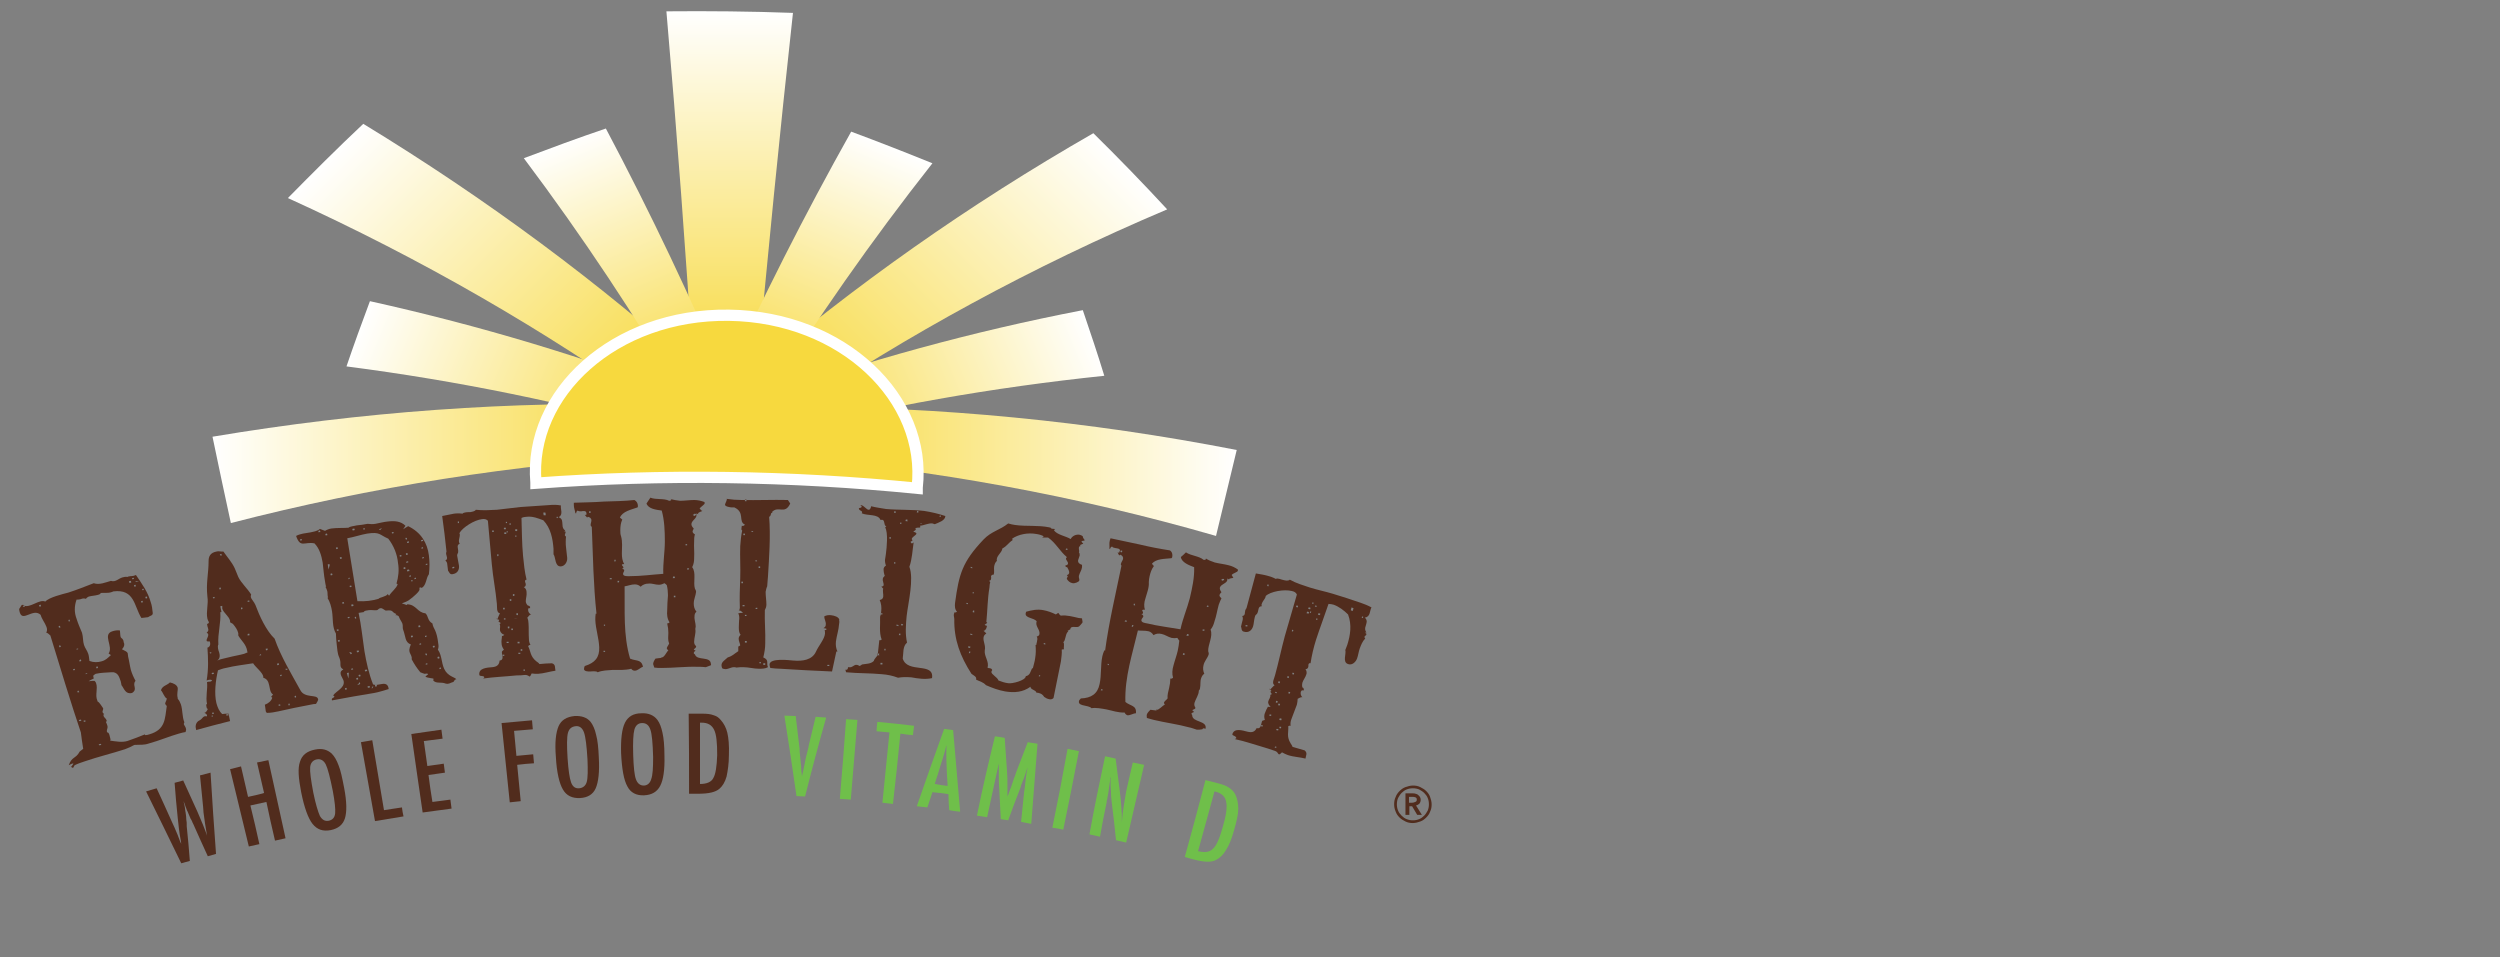 <?xml version="1.0" encoding="utf-8"?>
<!-- Generator: Adobe Illustrator 26.0.2, SVG Export Plug-In . SVG Version: 6.00 Build 0)  -->
<svg version="1.1" id="Layer_1" xmlns="http://www.w3.org/2000/svg" xmlns:xlink="http://www.w3.org/1999/xlink" x="0px" y="0px"
	 viewBox="0 0 640 245" style="enable-background:new 0 0 640 245;" xml:space="preserve">
<rect x="0" y="0" width="640" height="245" fill="#808080" stroke="none"/>
<style type="text/css">
	.st0{fill:#512C1D;}
	.st1{fill:url(#SVGID_1_);}
	.st2{fill:url(#SVGID_00000156546234281721361840000000537560776409135524_);}
	.st3{fill:url(#SVGID_00000131349484354913014430000010002559009692160684_);}
	.st4{fill:url(#SVGID_00000139293414410213014740000012010124375296938151_);}
	.st5{fill:url(#SVGID_00000002385881040739571990000016248468589581329053_);}
	.st6{fill:url(#SVGID_00000052826335794229809620000014795041081574182276_);}
	.st7{fill:url(#SVGID_00000177449277290318973070000018006369924564937856_);}
	.st8{fill:url(#SVGID_00000051382485846555270500000010641039410010934203_);}
	.st9{fill:url(#SVGID_00000098219916998391874800000004877395738142537899_);}
	.st10{fill:#F7D93E;stroke:#FFFFFF;stroke-width:2.881;stroke-miterlimit:10;}
	.st11{fill:#6FBF4A;}
</style>
<g>
	<g>
		<g>
			<path class="st0" d="M45.5,178.7c0,0.1,0,0.1,0,0.2c0.4,0.4,0.6,0.9,0.8,1.4c0.5,1.5,0.3,3.2,0.9,4.6c-0.1,0.2-0.2,0.4-0.1,0.6
				c0.2,0.4,0.4,0.6,0.5,1c0.1,0.3,0,0.6-0.1,0.9c-0.5,0.1-1.1,0.2-1.7,0.4c-2.5,0.7-5,1.8-7.6,2.5c-1.4,0.5-2.2,0.3-3.8,0.4
				c-0.5,0.3-1.8,0.9-2.4,1.1c-3.4,1.1-6.8,1.9-10.3,3.1c-0.9,0.3-1.8,0.6-2.6,1c-0.1,0.2-0.3,0.5-0.4,0.7c-0.2-0.1-0.4-0.2-0.6-0.3
				c0,0,0.1,0,0.1,0c0.1,0,0.5-0.7,0.6-0.8c-0.2-0.2-1,0.3-1.2,0.4c0.8-2.3,1.8-1.6,2.8-3.5c0.3-0.2,0.6-0.5,0.9-0.7
				c-0.1-0.4-0.6-4.1-0.6-4.2c-2.1-6.1-5.8-18.2-7.8-24.8c-0.1-0.1-0.9-0.9-1.1-0.7c0.3-0.4,0.3-1,0.1-1.5c-0.4-1.1-1.2-2-1.5-3.1
				c-1.9-1.8-4.5,1.8-5.3-0.5c-0.1-0.3-0.2-0.7-0.2-1c0.2-0.3,0.4-0.6,0.6-0.9c0,0,0-0.1,0-0.1c0,0,0.1,0,0.1,0
				c0-0.1,0.1-0.1,0.1-0.1c0,0,0.1,0.1,0.1,0.1c0.1,0,0.1,0,0.2-0.1c0,0.1,0,0.1,0,0.2c1.7,0.8,4-1.7,5.6-1c1-1.1,4.4-1.9,5.9-2.3
				c2.2-0.7,4.4-1.6,6.5-2.4c1.4,0.5,3-0.2,4.4-0.6c1.2,0.4,1.9-0.6,3-0.9c0.4-0.1,0.8-0.2,1.2-0.1c0.1,0,0.2-0.1,0.2-0.1
				c0.7-0.2,1.2,0,2-0.4c1.5,2.2,3.1,4.4,3.8,7c0.3,0.8,0.4,1.8,0.5,2.7c0.1,0.7-0.7,0.7-1.2,1.1c-0.5,0.1-1.1,0.1-1.7,0.2
				c-1.9-3-1.7-7.5-7.2-6.8c-0.1,0.1-0.3,0.1-0.5,0.2c-0.9,0.3-1.8,0.1-2.7,0.2c-0.1,0.3-0.4,0.4-0.8,0.5c-0.7,0.2-1.4,0.2-2.2,0.4
				c-0.3,0.1-0.6,0.3-0.8,0.6c-0.6-0.2-0.8-0.1-1.4,0.1c-0.4,0.1-0.6,0.1-1,0.1c-0.6,1.7-0.6,3.3,0,4.9c0.4,1.3,0.9,2.4,1.4,3.6
				c0.3,1,0.2,2.2,0.5,3.1c0.3,0.9,0.8,1.4,1.1,2.3c0.2,0.6,0.2,1.2,0.3,1.8c1,0.4,2.1,0.4,3.1,0.1c1.1-0.3,1.5-0.8,2.4-1.6
				c-0.2-0.1-0.4-0.3-0.6-0.4c1.3-1.8-1.7-4.9,1-5.7c0.6-0.2,1.3-0.3,1.9-0.2c0,0.4,0.1,0.8,0.1,1.2c0.1,1,0.4,0.5,0.8,1.4
				c0,0.3,0.1,0.5,0.2,0.8c0.1,0.4-0.2,1.1-0.6,1.4c1.9,0.9,1.4,0.9,1.6,1.9c0.3,1.2,0.4,2.2,0.7,3.4c0.3,1,0.7,1.9,1.2,2.8
				c-1,1.1,0.7,2.1-0.9,3.1c-1.7,0.4-2-1.1-2.7-2c-0.1-0.4-0.1-0.7-0.2-1c-0.4-1.1-0.6-2-1.8-2.3c-0.2,0-0.5,0-0.7,0
				c-1.4,0.1-2.6,0.1-3.9,0.4c-0.5,0.4-0.8,0.2-0.5,1.2c-0.4,0.2-0.9,0.4-1.3,0.7c0.5-0.1,1-0.1,1.5-0.1c0.3,0.3,0.3,0.3,0.4,0.6
				c0.5,1.4-0.3,3,0.3,4.4c0,0.1,0.1,0.2,0.1,0.3c0.5,0.2,1,1.2,1.4,1.7c0.1,0.4-0.3,0.8-0.1,1.1c0,0.1,0.2,0.3,0.4,0.4
				c-0.1,0-0.2,0.1-0.2,0.1c0,0.1,0,0.2,0,0.3c0.1,0.5,0.6,0.7,0.8,1.2c0,0.1,0,0.2,0,0.3c-0.1,0-0.1,0-0.2,0.1
				c0.1,0.2,0.2,0.4,0.3,0.7c0.4,1-0.2,1,0,2c0.4-0.1,0.5,0.4,0.6,0.6c0.1,0.4,0.2,0.8,0.3,1.2c0,0.1-0.1,0.2-0.1,0.3
				c1.5,0.2,3,0.5,4.4,0.1c1.5-0.5,3-1.1,4.5-1.7c0,0.1,0,0.1,0.1,0.2c0.3,0,0.7-0.1,1-0.2c4.2-1.2,4-4,4.5-7.3
				c-0.2-0.1-0.3-0.3-0.4-0.5c-0.1-0.3,0.4-0.9,0.4-1.4c-0.6-0.2-1-1.6-1.5-2.1c0.4-1.2,1.5-1.2,2.3-2c0.9,0.2,1.8,0.6,2,1.4
				C45.6,176.6,45.2,177.7,45.5,178.7z M6.3,155.2c-0.1,0-0.2-0.1-0.2-0.1c-0.1,0-0.1,0-0.2,0.1c0,0.1-0.1,0.1-0.1,0.1
				c0.2,0,0.4,0.1,0.6,0.1C6.4,155.4,6.3,155.3,6.3,155.2z M10.5,155.2c0-0.1-0.1-0.3-0.1-0.4c-0.1,0-0.3,0.1-0.4,0.1
				c0,0.1,0.1,0.3,0.1,0.4C10.3,155.3,10.4,155.2,10.5,155.2z M20.8,184.5c0-0.1,0-0.2-0.1-0.3c-0.2,0.1-0.3,0.1-0.5,0.1
				c0,0.1,0,0.2,0.1,0.3C20.5,184.6,20.6,184.6,20.8,184.5z M15.6,165.6c-0.1-0.1-0.1-0.3-0.2-0.4c-0.1,0-0.2,0.1-0.3,0.1
				c0,0.1,0.1,0.3,0.1,0.4C15.4,165.7,15.5,165.6,15.6,165.6z M21.9,184.7c0-0.1,0-0.2-0.1-0.3c-0.1,0-0.2,0.1-0.4,0.1
				c0,0.1,0,0.2,0.1,0.3C21.7,184.8,21.8,184.7,21.9,184.7z M20.3,177.2c-0.1-0.1-0.1-0.2-0.2-0.4c-0.1,0-0.2,0.1-0.3,0.1
				c0,0.1,0.1,0.2,0.1,0.4C20.1,177.2,20.2,177.2,20.3,177.2z M15.5,160.6c-0.1-0.1-0.1-0.3-0.2-0.4c-0.1,0-0.2,0.1-0.3,0.1
				c0,0.1,0.1,0.3,0.1,0.4C15.2,160.7,15.3,160.6,15.5,160.6z M19.2,171.5c0-0.1-0.1-0.2-0.1-0.3c-0.1,0-0.2,0.1-0.4,0.1
				c0,0.1,0.1,0.2,0.1,0.3C18.9,171.6,19,171.6,19.2,171.5z M25.9,190.7c0-0.1,0-0.2-0.1-0.3c-0.1,0.1-0.3,0.1-0.5,0.1
				c0,0.1,0,0.2,0.1,0.3C25.6,190.8,25.8,190.7,25.9,190.7z M20.8,169.2c0-0.1-0.1-0.3-0.1-0.4c-0.1,0.1-0.3,0.1-0.4,0.2
				c0,0.1,0.1,0.2,0.1,0.4C20.5,169.3,20.6,169.3,20.8,169.2z M20,166.2c0-0.1,0-0.1,0-0.2c-0.1,0-0.2,0.1-0.4,0.1
				c0,0.1,0,0.1,0,0.2C19.8,166.3,19.9,166.2,20,166.2z M17.9,159c0-0.1-0.1-0.3-0.1-0.4c-0.1,0.1-0.2,0.1-0.3,0.1
				c0,0.1,0.1,0.2,0.1,0.4C17.7,159.1,17.8,159.1,17.9,159z M22.4,172.4c-0.1-0.1-0.2-0.1-0.3-0.1c-0.1,0.1-0.2,0.2-0.3,0.3
				C22,172.5,22.2,172.5,22.4,172.4z M25.1,171c0-0.1-0.1-0.2-0.1-0.4c-0.1,0-0.2,0.1-0.4,0.1c0,0.1,0.1,0.3,0.1,0.4
				C24.9,171.1,25,171,25.1,171z M33.6,149.1c0-0.1-0.1-0.3-0.1-0.4c-0.2,0-0.3,0.1-0.5,0.1c0,0.1,0.1,0.3,0.1,0.4
				C33.3,149.2,33.5,149.2,33.6,149.1z M34.8,150.1c0-0.1-0.1-0.2-0.1-0.4c-0.2,0-0.3,0.1-0.4,0.1c0,0.1,0.1,0.2,0.1,0.4
				C34.5,150.2,34.6,150.1,34.8,150.1z M34.3,148.2c0-0.1-0.1-0.2-0.1-0.3c-0.1,0-0.2,0.1-0.4,0.1c0,0.1,0.1,0.2,0.1,0.3
				C34.1,148.3,34.2,148.2,34.3,148.2z M35.6,148.8c-0.3,0-0.6,0-0.9,0c0,0.1,0,0.1,0.1,0.2C35,149,35.3,148.9,35.6,148.8z
				 M36.6,154.2c0-0.1-0.1-0.2-0.1-0.4c-0.1,0-0.3,0.1-0.4,0.1c0,0.1,0.1,0.2,0.1,0.4C36.3,154.2,36.4,154.2,36.6,154.2z M36.8,151
				c0-0.1,0-0.2-0.1-0.3c-0.1,0-0.2,0.1-0.3,0.1c0,0.1,0,0.2,0.1,0.3C36.6,151.1,36.7,151.1,36.8,151z M37.7,153.1
				c0-0.1-0.1-0.3-0.1-0.4c-0.1,0-0.2,0.1-0.4,0.1c0,0.1,0.1,0.3,0.1,0.4C37.5,153.2,37.6,153.2,37.7,153.1z"/>
			<path class="st0" d="M80.9,180.2c-0.5,0-0.9,0.1-1.4,0.2c-2.8,0.5-5.5,1.1-8.2,1.7c-1,0.2-1.9,0.4-3,0.4
				c-0.2-0.2-0.3-0.4-0.3-0.7c-0.1-0.5-0.1-1-0.2-1.4c0.9-0.3,1.7-1,1.9-1.8c-0.1-0.1-0.2-0.1-0.3-0.2c0.2-0.2,0.3-0.4,0.5-0.6
				c-0.8-0.5-0.8-1.7-1-2.4c-0.2-0.9-0.5-1.6-1.5-1.9c0-0.1,0-0.2,0-0.3c-0.2-1.1-2-2.4-2.6-3.4c-2.4,0.4-4.6,0.6-7,1.2
				c-0.7,0.1-1.4,0.4-2,0.6c-0.6,2.6-1,5.9-0.4,8.4c0.3,1.1,0.7,2.1,1.5,2.8c0.5-0.1,1-0.1,1.6-0.1c0.1,0.6,0.3,1.3,0.4,1.9
				c-2.9,0.7-5.8,1.5-8.7,2.3c0-0.1,0-0.1,0-0.2c-0.3-0.9,0-1.9,0.9-2.3c0.7-0.3,0.9-1.3,1.8-1c0.1-0.1,0.1-0.2,0.1-0.3
				c-0.1-0.3-0.4-0.5-0.7-0.6c0.5-0.1,0.7-0.6,0.9-1c-0.2-0.1-0.3-0.2-0.3-0.4c-0.1-0.3-0.1-0.5-0.1-0.8c0.1,0,0.2,0,0.2-0.1
				c-0.4-1.8,0.2-3.7,0-5.6c0.3-0.1,0.6-0.1,0.8-0.1c0.2-0.1,0.4-0.1,0.5-0.3c-0.3-0.3-0.7-0.2-1.1-0.1c-0.1,0-0.2,0.1-0.3,0.1
				c0.5-2.9,0.4-5.7,0.2-8.4c0.8-0.2,0.8-1.1,0.6-1.6c-0.2,0-0.8,0.1-0.8-0.2c-0.1-0.4,0.5-1,0.4-1.6c0-0.2-0.2-0.3-0.4-0.4
				c0.7-0.7,0.4-0.9,0.2-1.7c0-0.2-0.1-0.4-0.1-0.6c0.1,0,0.1,0,0.2,0s0.3-0.4,0.3-0.4c-0.2-0.3-0.3-0.6-0.4-0.9
				c-0.4-1.8,0.3-3.8,0-5.6c-0.4-3.6,0.3-5.9,0.3-9.2c0-1.1,0.4-2.1,2-2.4c0.4-0.1,0.8-0.1,1.3,0c0.2,0,0.3,0,0.5,0
				c1.1,1.6,2.1,2.6,2.9,4.3c0.3,0.7,0.6,1.5,0.9,2.2c0.7,1.5,2.3,2.9,3.3,4.5c-0.1,0.2-0.1,0.4-0.1,0.6c0.1,0.6,0.9,1.3,1.2,2.1
				c1,2.7,2.7,6.5,4.9,8.6c1.6,4.6,4.3,9,6.6,13.2c1.1,2.1,4.2,1,4.5,2.2C81.6,179.2,81.1,179.8,80.9,180.2z M54.5,183.2
				c-0.1,0-0.2,0-0.3,0c0,0.1,0,0.2,0,0.3c0.1,0,0.2-0.1,0.3-0.1C54.5,183.4,54.5,183.3,54.5,183.2z M54.7,182.4
				c-0.1,0-0.3,0-0.4,0.1c0,0.1,0,0.2,0.1,0.3c0.1,0,0.3-0.1,0.4-0.1C54.7,182.6,54.7,182.5,54.7,182.4z M54.7,172.2
				c-0.2,0-0.3,0-0.5,0.1c0,0.1,0,0.2,0.1,0.3c0.2,0,0.3-0.1,0.5-0.1C54.7,172.4,54.7,172.3,54.7,172.2z M54.1,167
				c-0.1,0-0.2,0-0.4,0c0,0.1,0,0.2,0.1,0.3c0.1,0,0.2-0.1,0.3-0.1C54.1,167.2,54.1,167.1,54.1,167z M58.4,182.8
				c-0.2,0-0.3,0.1-0.5,0.1c0,0.1,0,0.2,0.1,0.3c0.2,0,0.3-0.1,0.5-0.1C58.4,183,58.4,182.9,58.4,182.8z M63.3,166.7
				c-0.3-1.8-1.4-2.5-2.3-4c0-0.2,0-0.4,0-0.6c-0.2-0.9-0.8-1.7-1.4-2.4c-0.2-0.1-0.5-0.3-0.7-0.4c0-0.1,0-0.3,0-0.4
				c-0.3-1.2-1.7-2-2-3.1c0-0.2,0-0.4,0-0.7c-0.2,0-0.3,0.1-0.5,0.1c0.1,0.5,0.2,1,0.3,1.5c-0.1,0-0.2,0-0.3,0
				c0.2,2.8-0.7,5.5-0.5,8.3c-0.3,0.5,0,1.5,0.2,2c0.2,0.7,0.3,1.6-0.5,2.1c0.5-0.2,1-0.4,1.6-0.5c1.5-0.4,3-0.7,4.4-1
				c0.6-0.1,1.2-0.3,1.8-0.6C63.3,166.9,63.3,166.8,63.3,166.7z M54.9,152.8c-0.1,0-0.2,0.1-0.4,0.1c0,0.1,0,0.2,0.1,0.3
				c0.1,0,0.2-0.1,0.4-0.1C54.9,153,54.9,152.9,54.9,152.8z M56.5,150.4c-0.2,0-0.3,0.1-0.4,0.1c0,0.1,0.1,0.2,0.1,0.4
				c0.2,0,0.3-0.1,0.4-0.1C56.5,150.7,56.5,150.6,56.5,150.4z M56.7,141.8c-0.1,0-0.2,0.1-0.4,0.1c0,0.1,0,0.2,0.1,0.3
				c0.1,0,0.3,0,0.4,0C56.7,142,56.7,141.9,56.7,141.8z M62,155.5c-0.1,0-0.2,0-0.3,0.1c0,0.1,0,0.3,0,0.4c0.1,0,0.2-0.1,0.4-0.1
				C62.1,155.8,62,155.7,62,155.5z M63.8,162.2c-0.1,0-0.3,0.1-0.4,0.1c0,0.1,0,0.3,0,0.4c0.2,0,0.3-0.1,0.5-0.1
				C63.9,162.5,63.8,162.4,63.8,162.2z M63.8,153.7c-0.1,0-0.3,0.1-0.4,0.1c0,0.1,0,0.2,0,0.3c0.2,0,0.3-0.1,0.5-0.1
				C63.8,153.9,63.8,153.8,63.8,153.7z M66.9,167.7c-0.1-0.1-0.2-0.2-0.2-0.3c-0.1,0.1-0.2,0.3-0.3,0.4
				C66.5,167.8,66.7,167.8,66.9,167.7z M68.5,166c-0.2,0-0.3,0.1-0.5,0.1c0,0.1,0.1,0.2,0.1,0.4c0.1,0,0.3-0.1,0.4-0.1
				C68.5,166.2,68.5,166.1,68.5,166z M71.7,180.3c-0.1,0-0.3,0.1-0.4,0.1c0,0.1,0,0.2,0.1,0.3c0.1,0,0.3-0.1,0.4-0.1
				C71.8,180.5,71.7,180.4,71.7,180.3z M71.4,169.8c-0.2,0-0.3,0.1-0.5,0.1c0,0.1,0.1,0.3,0.1,0.4c0.1,0,0.3-0.1,0.4-0.1
				C71.4,170.1,71.4,169.9,71.4,169.8z M72.1,172.7c-0.1,0-0.2,0.1-0.4,0.1c0,0.1,0,0.2,0.1,0.3c0.1,0,0.2,0,0.3-0.1
				C72.1,172.9,72.1,172.8,72.1,172.7z M74.1,180.1c-0.1,0-0.2,0.1-0.3,0.1c0,0.1,0.1,0.3,0.1,0.4c0.1,0,0.2-0.1,0.3-0.1
				C74.2,180.4,74.1,180.2,74.1,180.1z M73.6,171.2c-0.2,0-0.3,0-0.5,0c0,0.1,0,0.2,0.1,0.3c0.1,0,0.3-0.1,0.4-0.1
				C73.6,171.4,73.6,171.3,73.6,171.2z M75.7,178.1c-0.1,0-0.2,0.1-0.3,0.1c0,0.1,0.1,0.3,0.1,0.4c0.1,0,0.2-0.1,0.3-0.1
				C75.8,178.4,75.8,178.2,75.7,178.1z"/>
			<path class="st0" d="M116,174.6c-0.8,0.2-1,0.6-1.9,0.4c-1.2-0.5-2.4,0.1-3.2-0.8c0-0.1,0.1-0.3,0.1-0.4c0-0.2-1.7-0.2-2.1-0.6
				c0.2-0.2,0.5-0.4,0.7-0.6c-0.2-0.3-0.6-0.1-0.9-0.1c-0.4-0.1-0.8-0.3-1.1-0.4c-0.9-1.1-1.5-2-2.2-3.3c0-0.2,0-0.3,0-0.5
				c-0.1-0.6-0.5-1-0.6-1.6c-0.1-0.4,0.2-1.4,0.4-1.7c-1.6-0.6-1.3-2-2-3.8c-0.2-0.5,0-1.1-0.2-1.6c-0.2-0.5-0.8-1.3-0.9-1.8
				c-0.2-0.2-0.6-0.4-0.9-0.3c0.1-0.1,0.2-0.2,0.3-0.3c-1.4-0.5-0.6-1.1-2.6-0.9c-0.4,0.1-0.9-0.7-1.5-0.6c-0.6,0.1-0.5,0.4-0.9,0.5
				c-0.7,0.1-1.4-0.1-2.1,0c-0.6,0.1-1.1,0.1-1.3,0.5c-0.4,0.1-0.9,0.1-1.3,0.2c0.7,3.2,1,6.5,1.5,9.8c0.5,2.9,1.1,5.7,2.2,8.5
				c0.7,0.3,1.5,0,2.3-0.1c1.1-0.2,1.6,0.3,1.7,1.3c-1.1,0.3-2.5,0.8-3.7,1c-3.6,0.6-7.2,1.2-10.8,1.9c-0.3-0.7,0.6-0.6,0.6-1
				c0-0.1-0.3-0.2-0.3-0.3c0.8-1.1,2.9-1.9,2.7-3.5c-0.1-0.7-0.7-1.3-0.8-2c-0.1-0.5,0.2-0.9,0.7-1.1c-0.3-0.2-0.6-0.4-0.7-0.8
				c-0.1-0.5,0-1-0.1-1.4c-0.1-0.4-0.1-0.6-0.3-1c-0.4-0.8-0.5-2.3-0.6-3.2s-0.2-1.9-0.2-2.8c-1-1.7-0.7-3.8-1-5.7
				c-0.2-1.2-0.5-2.4-1.2-3.5c0.1,0,0.2,0,0.2,0c-0.2-0.5-0.1-1-0.2-1.6c-0.1-0.4-0.3-0.9-0.5-1.2c0.1,0,0.2,0,0.2,0
				c-0.2-0.5-0.2-0.9-0.3-1.4c-0.3-1.6-0.4-3.2-0.6-4.8c-0.3-1.7-0.8-3.6-2.1-4.9c-2.6-0.5-3.6,1.3-4.7-1.9c1.1-0.6,2.4-0.7,3.6-0.9
				c0.9-0.2,1.8-0.3,2.5-0.9c0.4,0.2,0.9,0.3,1.3,0.5c0.5-0.3,1-0.5,1.6-0.6c1.5-0.2,2.9-0.1,4.4-0.2c0.5-0.4,1.4-0.4,2.1-0.6
				c0.9-0.1,1.9-0.2,2.8-0.4c0.7,0.1,1.4,0.1,2,0c1.1-0.2,2.1-0.5,3.2-0.6c1.7-0.2,3.3-0.1,4.5,1.1c-0.2,0.3-0.4,0.6-0.6,0.9
				c0.4-0.3,0.8-0.5,1.3-0.8c3.3,1.6,4.9,4.3,5.3,7.5c0.2,1.6,0.2,3.2,0,4.8c-0.8,1.1-0.6,2.7-1.8,3.5c-0.1,0-0.4-0.2-0.5-0.1
				c-0.2,0-0.1,0.4-0.1,0.5c0.1,0.4-1.5,1.9-2.8,2.8c-0.8,0.5-1.5,0.6-1.7,0.8c0.4,0.1,0.8,0.2,1.2,0.4c0.1-0.1,0.1-0.2,0.2-0.2
				c2.3,0.1,2.5,2.1,4.6,2.3c0.8,0.7,0.5,1.9,1.8,2.6c0.1,0.7,0.4,1.2,0.7,1.8c0.3,0.7,0.6,1.6,0.8,3.4c0.1,0.5,0.1,1-0.1,1.5
				c1.2,1.7,0.8,3.9,2,5.6c1.1,1.5,2.7,1.5,2.7,2.1C116.4,173.7,116.3,174.5,116,174.6z M77.3,138.3c0-0.1,0-0.2-0.1-0.3
				c-0.2,0-0.3,0.1-0.4,0.1c0,0.1,0,0.2,0.1,0.3C77,138.4,77.2,138.3,77.3,138.3z M88.8,176.5c0-0.1-0.1-0.3-0.1-0.4
				c-0.1,0-0.2,0-0.4,0.1c0,0.1,0.1,0.3,0.1,0.4C88.6,176.5,88.7,176.5,88.8,176.5z M82,136.2c0-0.1,0-0.2-0.1-0.4
				c-0.2,0-0.3,0.1-0.4,0.1c0,0.1,0,0.2,0.1,0.4C81.7,136.2,81.8,136.2,82,136.2z M87,164.2c0-0.1,0-0.2-0.1-0.4
				c-0.1,0-0.3,0.1-0.4,0.1c0,0.1,0,0.2,0.1,0.4C86.7,164.3,86.9,164.2,87,164.2z M86.7,161.4c0-0.1,0-0.2-0.1-0.3
				c-0.1,0-0.2,0-0.4,0.1c0,0.1,0,0.2,0.1,0.3C86.5,161.5,86.6,161.5,86.7,161.4z M84.4,144.7c0-0.1,0-0.2-0.1-0.3
				c-0.2,0-0.3,0.1-0.4,0.1c0.1,0.4,0.1,0.8,0.2,1.3C84.2,145.4,84.3,145,84.4,144.7z M89.3,172.2c-0.2,0-0.4,0.1-0.5,0.1
				c0.1,0.5,0.3,1,0.4,1.4C89.2,173.2,89.3,172.7,89.3,172.2z M85.1,147.2c0-0.1,0-0.2-0.1-0.4c-0.1,0-0.2,0-0.4,0.1
				c0,0.1,0,0.2,0.1,0.4C84.8,147.3,85,147.2,85.1,147.2z M83.8,137c0-0.1,0-0.2-0.1-0.4c-0.1,0-0.2,0-0.4,0.1c0,0.1,0,0.2,0.1,0.4
				C83.6,137,83.7,137,83.8,137z M90.4,171.4c0-0.1,0-0.2-0.1-0.3c-0.1,0-0.3,0.1-0.4,0.1c0,0.1,0,0.2,0.1,0.3
				C90.2,171.4,90.3,171.4,90.4,171.4z M91.6,176c-0.3,0-0.5,0.1-0.8,0.1C91.1,176.1,91.3,176,91.6,176z M90.1,167.2
				c-0.2-0.2-0.4-0.3-0.7-0.2c0.2,0.2,0.3,0.3,0.4,0.5C90,167.4,90.1,167.3,90.1,167.2z M88.1,154.5c0-0.1-0.1-0.3-0.1-0.4
				c-0.1,0-0.3,0.1-0.4,0.1c0,0.1,0.1,0.3,0.1,0.4C87.8,154.5,88,154.5,88.1,154.5z M91.7,173.9c0-0.1,0-0.2-0.1-0.4
				c-0.1,0-0.3,0.1-0.4,0.1c0,0.1,0,0.2,0.1,0.4C91.4,174,91.5,174,91.7,173.9z M92.2,175.1c0-0.2-0.1-0.4-0.1-0.5
				c-0.2,0.3-0.4,0.6-0.7,0.8C91.8,175.3,92,175.2,92.2,175.1z M86.5,140.5c0-0.1,0-0.2-0.1-0.4c-0.1,0-0.2,0-0.4,0.1
				c0,0.1,0,0.2,0.1,0.4C86.2,140.5,86.3,140.5,86.5,140.5z M89.5,158.2c0-0.1,0-0.2-0.1-0.3c-0.1,0-0.3,0.1-0.4,0.1
				c0,0.1,0,0.2,0.1,0.3C89.3,158.2,89.4,158.2,89.5,158.2z M91.6,168.2c-0.3,0-0.5,0.1-0.8,0.1C91.1,168.3,91.4,168.2,91.6,168.2z
				 M92.3,173.1c0-0.1,0-0.2-0.1-0.4c-0.1,0-0.3,0.1-0.4,0.1c0,0.1,0,0.2,0.1,0.4C92.1,173.2,92.2,173.1,92.3,173.1z M87.5,143
				c0-0.1,0-0.2-0.1-0.4c-0.1,0-0.2,0-0.4,0.1c0,0.1,0,0.2,0.1,0.4C87.2,143.1,87.3,143,87.5,143z M91.9,166.9
				c0-0.1-0.1-0.3-0.1-0.4c-0.2,0-0.3,0.1-0.5,0.1c0,0.1,0.1,0.3,0.1,0.4C91.6,167,91.8,166.9,91.9,166.9z M90.5,155.1
				c0-0.1-0.1-0.3-0.1-0.4c-0.2,0-0.3,0.1-0.5,0.1c0,0.1,0.1,0.3,0.1,0.4C90.2,155.2,90.3,155.2,90.5,155.1z M89.5,148.2
				c0-0.1,0-0.2,0-0.3c-0.1,0-0.2,0-0.3,0.1c0,0.1,0,0.2,0,0.3C89.3,148.2,89.4,148.2,89.5,148.2z M91.2,158.3
				c0-0.1-0.1-0.3-0.1-0.4c-0.1,0-0.2,0-0.3,0.1c0,0.1,0.1,0.3,0.1,0.4C91,158.3,91.1,158.3,91.2,158.3z M90,150.2
				c0-0.1,0-0.2-0.1-0.3c-0.1,0-0.2,0-0.4,0.1c0,0.1,0,0.2,0.1,0.3C89.8,150.3,89.9,150.3,90,150.2z M94,171.8c0-0.1,0-0.2-0.1-0.4
				c-0.2,0-0.3,0.1-0.5,0.1c0,0.1,0,0.2,0.1,0.4C93.7,171.8,93.9,171.8,94,171.8z M94.7,176c0-0.1,0-0.2-0.1-0.4
				c-0.2,0-0.3,0.1-0.5,0.1c0,0.1,0,0.2,0.1,0.4C94.4,176,94.5,176,94.7,176z M99.4,137.9c-2.3-1-2.1-1.8-5.4-1.3
				c-1.7,0.3-3.4,0.9-5.1,1.2c0.9,5.4,1.7,10.7,2.6,16.1c2.2,0.1,3.6-0.1,5.4-0.6c0.3-0.4,2.1-0.6,2.3-1.2c0.2,0.1,0.3,0.3,0.4,0.4
				c0.7-1.1,1.8-1.8,2.2-2.9c-0.1-0.1-0.2-0.2-0.3-0.2c0.5-1.7,0.7-3.5,0.4-5.2C101.7,141.9,100.8,139.7,99.4,137.9z M95.5,175.6
				c-0.1,0.2-0.3,0.4-0.4,0.6c0.1,0,0.2,0,0.2,0c0.1-0.1,0.2-0.2,0.2-0.4C95.6,175.7,95.5,175.6,95.5,175.6z M96,176.4
				c-0.3,0-0.5,0.1-0.8,0.1C95.5,176.5,95.7,176.4,96,176.4z M96.5,175.7c0-0.1,0-0.2-0.1-0.4c-0.1,0-0.3,0-0.4,0.1
				c0,0.1,0,0.2,0.1,0.4C96.3,175.7,96.4,175.7,96.5,175.7z M90.8,135.7c0-0.1,0-0.2-0.1-0.4c-0.2,0-0.3,0.1-0.5,0.1
				c0,0.1,0,0.2,0.1,0.4C90.5,135.8,90.7,135.7,90.8,135.7z M93.4,135.5c0-0.1,0-0.2-0.1-0.3c-0.1,0-0.2,0-0.3,0.1
				c0,0.1,0,0.2,0.1,0.3C93.1,135.6,93.2,135.6,93.4,135.5z M97.8,135.2c-0.3,0.1-0.5,0.2-0.8,0.3c0.1,0.1,0.2,0.1,0.3,0.2
				C97.5,135.5,97.6,135.4,97.8,135.2z M100.8,136.5c0-0.1,0-0.2-0.1-0.3c-0.2,0-0.3,0-0.4,0.1c0,0.1,0,0.2,0.1,0.3
				C100.5,136.5,100.6,136.5,100.8,136.5z M102.8,142.4c0-0.1,0-0.2-0.1-0.3c-0.2,0-0.3,0-0.4,0.1c0,0.1,0,0.2,0.1,0.3
				C102.5,142.5,102.7,142.4,102.8,142.4z M105.7,163.1c0-0.1,0-0.3-0.1-0.4c-0.1,0-0.3,0-0.4,0.1c0,0.1,0,0.3,0.1,0.4
				C105.4,163.1,105.5,163.1,105.7,163.1z M103.8,145.6c0-0.1,0-0.3-0.1-0.4c-0.1,0-0.2,0-0.4,0.1c0,0.1,0,0.3,0.1,0.4
				C103.5,145.7,103.7,145.6,103.8,145.6z M104.5,144c0-0.1,0-0.2,0-0.3c-0.2,0-0.3,0-0.5,0.1c0,0.1,0,0.2,0,0.3
				C104.2,144,104.3,144,104.5,144z M104.8,146.2c0-0.1,0-0.3-0.1-0.4c-0.2,0-0.3,0-0.5,0.1c0,0.1,0,0.3,0.1,0.4
				C104.5,146.2,104.6,146.2,104.8,146.2z M104.4,142c0-0.1,0-0.2-0.1-0.4c-0.2,0-0.3,0-0.4,0.1c0,0.1,0,0.2,0.1,0.4
				C104.1,142,104.3,142,104.4,142z M105.2,147.6c0-0.1,0-0.2,0-0.3c-0.2,0-0.3,0-0.4,0.1c0,0.1,0,0.2,0,0.3
				C104.9,147.6,105.1,147.6,105.2,147.6z M107.8,165c0-0.1,0-0.2,0-0.3c-0.1,0-0.3,0-0.4,0.1c0,0.1,0,0.2,0,0.3
				C107.6,165,107.7,165,107.8,165z M104.2,138.1c0-0.1,0-0.3-0.1-0.4c-0.1,0-0.2,0-0.3,0c0,0.1,0,0.3,0.1,0.4
				C104,138.1,104.1,138.1,104.2,138.1z M105.6,148.8c0-0.1,0-0.2,0-0.3c-0.1,0-0.2,0-0.3,0c0,0.1,0,0.2,0,0.3
				C105.4,148.9,105.5,148.8,105.6,148.8z M104.7,138.9c0-0.1,0-0.2,0-0.3c-0.2,0-0.3,0-0.5,0.1c0,0.1,0,0.2,0,0.3
				C104.3,139,104.5,139,104.7,138.9z M107.6,160.5c0-0.1,0-0.3-0.1-0.4c-0.1,0-0.3,0-0.4,0.1c0,0.1,0,0.3,0.1,0.4
				C107.3,160.6,107.5,160.5,107.6,160.5z M106.5,148.2c0-0.1,0-0.2,0-0.3c-0.1,0-0.3,0-0.4,0.1c0,0.1,0,0.2,0,0.3
				C106.2,148.2,106.3,148.2,106.5,148.2z M109.4,170.1c0-0.1,0-0.2,0-0.3c-0.1,0-0.2,0-0.4,0.1c0,0.1,0,0.2,0,0.3
				C109.1,170.1,109.3,170.1,109.4,170.1z M109.3,167.7c0-0.1,0-0.3-0.1-0.4c-0.1,0-0.2,0-0.3,0c0,0.1,0,0.3,0.1,0.4
				C109.1,167.8,109.2,167.8,109.3,167.7z M109.2,163c0-0.1,0-0.2,0-0.3c-0.1,0-0.2,0-0.4,0.1c0,0.1,0,0.2,0,0.3
				C108.9,163.1,109.1,163,109.2,163z M112,172.6c-0.2,0.1-0.5,0.1-0.8,0.2C111.5,172.7,111.8,172.6,112,172.6z M111.3,165.7
				c0-0.1,0-0.3-0.1-0.4c-0.1,0-0.2,0-0.4,0.1c0,0.1,0,0.3,0.1,0.4C111,165.7,111.1,165.7,111.3,165.7z M108.5,142.9
				c0-0.1,0-0.2,0-0.3c-0.1,0-0.2,0-0.4,0.1c0,0.1,0,0.2,0,0.3C108.3,142.9,108.4,142.9,108.5,142.9z M108.3,140.4
				c0-0.1,0-0.2,0-0.3c-0.2,0-0.3,0-0.4,0.1c0,0.1,0,0.2,0,0.3C108,140.4,108.2,140.4,108.3,140.4z M108.3,138.5c0-0.1,0-0.2,0-0.3
				c-0.2,0-0.3,0-0.5,0.1c0,0.1,0,0.2,0,0.3C108,138.5,108.2,138.5,108.3,138.5z M109.4,144.6c0-0.1,0-0.2,0-0.3
				c-0.1,0-0.2,0-0.4,0.1c0,0.1,0,0.2,0,0.3C109.1,144.6,109.3,144.6,109.4,144.6z M112.5,168.5c0-0.1,0-0.3-0.1-0.4
				c-0.1,0-0.3,0-0.4,0.1c0,0.1,0,0.3,0.1,0.4C112.2,168.6,112.4,168.6,112.5,168.5z M112.9,171.2c0-0.1,0-0.2,0-0.3
				c-0.1,0-0.3,0-0.4,0.1c0,0.1,0,0.2,0,0.3C112.6,171.3,112.7,171.2,112.9,171.2z"/>
			<path class="st0" d="M144.9,140.1c0.1,0.9,0.2,1.8,0.3,2.7c0.1,0.9-0.5,2.1-1.6,2.2c-1.6,0.1-1.3-2.3-1.9-3.1c0-0.5,0-0.9,0-1.4
				c-0.2-2.6-0.7-5.3-2.6-7.3c-1.3-0.5-2.8-1.1-4.3-0.9c-0.4,0-0.9,0.1-1.3,0.3c0.1,3.2,0.1,6.5,0.4,9.7c0.2,2,0.4,4.1,0.9,6.1
				c-0.2,0-0.4,0.1-0.4,0.4c0,0.3,0.2,0.5,0.2,0.8c0,0.3-0.1,0.6-0.5,0.7c0.5,0.3,0.7,0.8,0.7,1.3c0.1,0.8-0.2,1.6-0.2,2.3
				c0,0.4,0.2,0.8,0.5,1.1c0,0,0.1,0,0.1,0c0.1,0,0.3,0.2,0.5,0.3c0,0.1,0,0.3,0,0.4c-0.1,0-0.2,0-0.4,0c-0.1,0.2-0.1,0.3-0.1,0.5
				c0,0.5,0.4,1,0.8,1.1c-0.5,0-0.7,0.6-1,0.8c0.2,0.5,0.3,1,0.3,1.5c0.1,1.2,0,2.7,0.1,3.9c0,0.6,0.1,1.1,0.4,1.6c0,0-0.1,0-0.1,0
				c-0.2,0-0.4,0.2-0.5,0.3c0.7,1.4,0.5,2.6,2.1,3.9c0.3,0.2,0.6,0.4,0.8,0.7c1.1-0.1,2.1-0.2,3.2-0.2c1,0.3,0.7,1.1,0.9,1.9
				c-1.5,0.2-2.9,0.7-4.5,0.8c-0.5,0-1.1,0-1.6-0.1c-0.1,0.2-0.3,0.7-0.5,0.8c-0.2,0-0.4-0.5-1.4-0.4c-0.6,0.1-1.2,0.1-1.9,0.1
				c-2.9,0.3-5.8,0.4-8.6,0.8c0.1-0.1,0.2-0.2,0.3-0.3c-0.2-0.6-1.3-0.1-1.3-0.7c-0.2-1.7,2.1-1.8,3.3-1.9c1.2-0.1,1.8-0.6,1.9-1.7
				c1.1-0.1,0.7-1.2,0.6-1.9c-0.1-0.5,0.1-0.5,0.5-0.9c-0.4-0.5-0.6-1.1-0.6-1.6c-0.1-0.7,0.1-1.3,0.1-1.9c0.1,0,0.1,0,0.2,0
				c0.1,0,0.3-0.2,0.4-0.3c-0.5-0.1-1-0.6-1.1-1.1c-0.1-0.6,0.2-1.1-0.1-1.6c0.1-0.1,0.2-0.2,0.3-0.3c-0.2-0.1-0.4-0.3-0.6-0.4
				c0.1-0.1,0.1-0.2,0.2-0.4c-0.3-0.1-0.6-0.3-0.8-0.4c0.1,0.1,0.2,0.2,0.3,0.3c0.2-0.5,0.4-1.1,0.7-1.6c-1-0.1-0.7-1.8-0.8-2.4
				c-0.3-3.4-1-6.8-1.3-10.2c-0.3-3.7-0.7-7.4-1-11.1c-0.4-0.4-0.9-0.5-1.5-0.4c-1.9,0.2-5,2.1-5.8,3.6c0,0.1,0.1,0.1,0.1,0.2
				c0.1,0.7-0.3,1.3-0.2,2c0,0.2,0.1,0.4,0.2,0.5c-0.9,0.3-0.4,1.2-0.4,1.8c0,0.3,0,0.6-0.2,0.8c-0.1,0.3-0.1,0.5,0,0.8
				c0.1,0.8,0.3,1.5,0.4,2.2c0.1,1-0.3,2-1.7,2.2c-0.7,0.1-0.8-0.6-1.1-0.9c-0.1-0.5-0.1-1.1-0.2-1.6c0-0.4-0.2-0.8-0.5-1
				c0.8-0.4,0.3-1.1,0.2-1.7c0-0.2,0-0.4,0.1-0.6c-0.3-3.1-0.7-6.1-1.1-9.1c1-0.2,2-0.4,3-0.6c0.7-0.1,1.5-0.1,2.2,0
				c0.3-0.4,1.4-0.4,2-0.4c0.5-0.1,1.2-0.2,1.4-0.6c1.8,0.2,3.6,0.1,5.4,0c2-0.2,4-0.5,6-0.7c2.5-0.2,4.9-0.3,7.4-0.5
				c1-0.1,2-0.1,3,0.1c-0.2,0.9,0.7,2.3-0.6,3c1.1,0.4,0.9,1.2,1,2c0,0.6,0.2,1.1,0.7,1.4c-0.1,0.1-0.2,0.2-0.4,0.2
				c0.2,0,0.5,0,0.5,0.2c0,0.3-0.2,0.5-0.2,0.8c0,0.2,0.3,0.3,0.3,0.4C144.8,138.2,144.8,139.4,144.9,140.1z M116.3,145.4
				c0-0.1,0-0.2,0-0.3c-0.2,0-0.3,0-0.5,0.1c0,0.1,0,0.2,0,0.3C115.9,145.5,116.1,145.5,116.3,145.4z M117.5,133.9
				c0-0.1,0-0.2,0-0.4c-0.1,0-0.2,0-0.3,0c0,0.1,0,0.2,0,0.4C117.3,133.9,117.4,133.9,117.5,133.9z M129.1,167.9c0-0.1,0-0.2,0-0.3
				c-0.1,0-0.3,0-0.4,0c0,0.1,0,0.2,0,0.3C128.9,167.9,129,167.9,129.1,167.9z M126.4,136.2c0-0.1,0-0.3,0-0.4c-0.1,0-0.2,0-0.4,0
				c0,0.1,0,0.3,0,0.4C126.2,136.2,126.3,136.2,126.4,136.2z M127.6,142.3c0-0.1,0-0.3,0-0.4c-0.1,0-0.2,0-0.3,0c0,0.1,0,0.3,0,0.4
				C127.3,142.4,127.5,142.4,127.6,142.3z M129.2,156c0-0.1,0-0.3,0-0.4c-0.1,0-0.3,0-0.4,0c0,0.1,0,0.3,0,0.4
				C128.9,156,129,156,129.2,156z M129.4,158.6c0-0.1,0-0.2,0-0.3c-0.1,0-0.3,0-0.4,0c0,0.1,0,0.2,0,0.3
				C129.1,158.6,129.3,158.6,129.4,158.6z M130.2,164.6c0-0.1,0-0.2,0-0.3c-0.2,0-0.3,0-0.5,0c0,0.1,0,0.2,0,0.3
				C129.9,164.6,130.1,164.6,130.2,164.6z M130.4,160.8c0-0.1,0-0.3,0-0.4c-0.1,0-0.3,0-0.4,0c0,0.1,0,0.3,0,0.4
				C130.2,160.9,130.3,160.9,130.4,160.8z M131.3,161.3c0-0.1,0-0.3,0-0.4c-0.1,0-0.3,0-0.4,0c0,0.1,0,0.3,0,0.4
				C131,161.3,131.1,161.3,131.3,161.3z M130.9,153.8c0-0.1,0-0.2,0-0.4c-0.1,0-0.2,0-0.4,0c0,0.1,0,0.2,0,0.4
				C130.6,153.9,130.7,153.8,130.9,153.8z M129.5,135.5c0-0.1,0-0.3,0-0.4c-0.2,0-0.3,0-0.5,0c0,0.1,0,0.3,0,0.4
				C129.1,135.5,129.3,135.5,129.5,135.5z M129.6,136.7c0-0.1,0-0.3,0-0.4c-0.2,0-0.3,0-0.5,0c0,0.1,0,0.3,0,0.4
				C129.3,136.7,129.4,136.7,129.6,136.7z M132.5,158.3c-0.4,0-0.7,0.1-1,0.1C131.9,158.4,132.2,158.4,132.5,158.3z M129.8,133.9
				c0-0.1,0-0.2,0-0.3c-0.1,0-0.2,0-0.3,0c0,0.1,0,0.2,0,0.3C129.6,133.9,129.7,133.9,129.8,133.9z M130,136.3c0-0.1,0-0.2,0-0.3
				c-0.1,0-0.2,0-0.3,0c0,0.1,0,0.2,0,0.3C129.8,136.3,129.9,136.3,130,136.3z M131.7,152.5c0-0.1,0-0.3,0-0.4c-0.1,0-0.3,0-0.4,0
				c0,0.1,0,0.3,0,0.4C131.4,152.6,131.5,152.6,131.7,152.5z M133,164.7c0-0.1,0-0.2,0-0.4c-0.2,0-0.3,0-0.5,0c0,0.1,0,0.3,0,0.4
				C132.6,164.7,132.8,164.7,133,164.7z M133.2,167.4c0-0.1,0-0.2,0-0.3c-0.2,0-0.3,0-0.5,0c0,0.1,0,0.2,0,0.3
				C132.9,167.4,133,167.4,133.2,167.4z M132.6,157.4c0-0.1,0-0.3,0-0.4c-0.1,0-0.2,0-0.4,0c0,0.1,0,0.3,0,0.4
				C132.3,157.5,132.5,157.5,132.6,157.4z M130.8,134.3c0-0.1,0-0.2,0-0.3c-0.1,0-0.3,0-0.4,0c0,0.1,0,0.2,0,0.3
				C130.5,134.3,130.7,134.3,130.8,134.3z M133.7,166.6c0-0.1,0-0.3,0-0.4c-0.1,0-0.3,0-0.4,0c0,0.1,0,0.3,0,0.4
				C133.4,166.6,133.5,166.6,133.7,166.6z M134.4,171.7c0-0.1,0-0.2,0-0.3c-0.1,0-0.2,0-0.4,0c0,0.1,0,0.2,0,0.3
				C134.1,171.7,134.2,171.7,134.4,171.7z M132.2,137.4c0-0.1,0-0.2,0-0.3c-0.1,0-0.2,0-0.3,0c0,0.1,0,0.2,0,0.3
				C131.9,137.4,132,137.4,132.2,137.4z M132.4,135.9c0-0.1,0-0.3,0-0.4c-0.2,0-0.3,0-0.5,0c0,0.1,0,0.3,0,0.4
				C132.1,136,132.2,136,132.4,135.9z M139.7,131.9c0-0.2,0-0.5-0.1-0.7c-0.2,0-0.3,0-0.5,0c0,0.2,0,0.5,0.1,0.7
				C139.3,131.9,139.5,131.9,139.7,131.9z M142.8,132.6c0-0.1,0-0.2,0-0.3c-0.1,0-0.2,0-0.3,0c0,0.1,0,0.2,0,0.3
				C142.6,132.7,142.7,132.6,142.8,132.6z"/>
			<path class="st0" d="M182,170.3c-0.4,0.2-0.9,0.3-1.3,0.5c-0.7-0.1-1.4-0.1-2.1-0.1c-3-0.1-6.2,0.3-9.2,0.3c-0.7,0-1.2,0-1.9-0.1
				c-0.1-0.3-0.2-0.6-0.3-0.9c0-0.4,0.3-1,0.6-1.4c0.5-0.1,1-0.1,1.6-0.2c-0.1-0.1-0.2-0.1-0.2-0.2c0.1,0.1,0.2,0.1,0.2,0.1
				c0.7,0,1.2-1.4,1.7-1.8c-0.2-0.2-0.4-0.3-0.4-0.6c0.1-0.4,0.5-0.8,0.6-1.2c-0.4-0.9-0.2-1.8-0.2-2.7c0-0.8-0.1-1.6-0.3-2.4
				c0.2,0,0.5-0.1,0.6-0.3c-0.6-0.9-0.7-2-0.6-3c0-1.3,0.1-2.6,0.2-3.9c0-0.9-0.1-1.8-0.3-2.6c-0.2-0.2-0.4-0.4-0.6-0.5
				c-0.4,0.2-0.9,0.4-1.4,0.4c-1,0-1.7-0.4-2.7-0.3c-0.8,0-1.5,0.3-2,0.8c-0.4-0.4-0.9-0.6-1.5-0.6c-0.9,0-1.8,0.4-2.6,0.5
				c0.1,6.2-0.4,12.4,1.4,18.5c1.5,0.7,2.9,0.1,3.3,2.1c-0.7,0.2-1.3,1-2.1,1c-0.4,0-0.7-0.2-0.9-0.5c-1.5,0.4-3.2,0.3-4.8,0.3
				c-1.2,0.1-2.6,0.1-3.8,0.6c-0.3-0.4-1.6-0.2-2-0.2c-0.5,0-1.4,0-1.5-0.6c0-0.3,0.1-0.6,0.2-0.8c2.6-0.8,3.8-2.2,3.7-4.8
				c-0.1-2.4-0.9-4.6-1-7c0-0.5,0-1.1,0.1-1.6c0.1,0,0.2,0,0.2,0c-0.8-7.4-0.9-14.8-1.2-22.2c-0.2-0.2-0.3-0.3-0.3-0.5
				c0-0.4,0.2-0.8,0.2-1.2c0-0.5-0.4-0.8-0.9-0.9c-0.1,0.1-0.2,0.2-0.2,0.2c-0.2-0.2-0.4-0.5-0.6-0.7c0.1,0,0.3,0,0.4,0
				c0-0.2,0.1-0.3,0-0.5c0-0.6-0.9-0.5-1.3-0.4c-0.3,0-0.7,0-0.9-0.2c-0.3,0.1-0.4,0.5-0.4,0.7c-0.1,0-0.1,0-0.2,0
				c-0.1-0.7-0.4-1.4-0.4-2.1c0-0.2,0-0.4,0-0.6c2.5-0.1,5.1-0.1,7.7-0.3c2.6-0.1,5.2-0.1,7.8-0.4c0.6,0.3,0.9,0.9,0.9,1.5
				c0,0.2,0,0.3-0.1,0.4c-1.7,0.6-3.8,1-4.5,2.6c0.2,0.2,0.4,0.3,0.6,0.5c-0.4,0.9-0.5,1.8-0.5,2.8c0,0.5,0,1,0.2,1.5
				c0.4,1.5,0.2,2.9,0.2,4.4c0,0.9,0.1,1.9,0.6,2.7c-0.1,0-0.6,0-0.6,0.2c0,0.2,0.4,0.4,0.4,0.7c0,0.1-0.2,0.3-0.4,0.3
				c0.2,0.1,0.6,0.1,0.6,0.4c0,0.3-0.3,0.6-0.3,0.9c0,0.7,1.2,0.6,1.7,0.6c2.9,0,5.7-0.4,8.6-0.6c-0.1-2.8,0.4-5.6,0.4-8.3
				c0-2.6-0.1-5.4-0.8-7.9c-1.4-0.2-3.4-0.4-3.9-1.8c0.3-0.5,0.7-1,1-1.5c1.5,0.6,3.4,0.1,4.8,0.8c0.3,0,0.5-0.1,0.6-0.3
				c-0.1-0.1-0.2-0.1-0.3-0.2c0.8,0.3,1.7,0.4,2.5,0.5c1.2,0,2.4-0.2,3.6-0.2c0.9,0,1.8,0.2,2.6,0.5c0.1,0.1,0.1,0.2,0.1,0.3
				c0,0.4-1,0.9-1.3,1.4c0.2,0.2,0.4,0.4,0.6,0.6c0-0.1,0.1,0,0.1,0c0,0.1-1.1,0.3-1.1,0.7c0,0.1,0.1,0.2,0.1,0.2
				c-0.1-0.1-0.3-0.2-0.4-0.2s-0.1,0-0.2,0c0.1,0.2,0.1,0.3,0.1,0.4c0,0.9-1.3,1.4-1.3,2.3c0,0.4,0.3,0.8,0.6,1.1
				c-0.1,0.3-0.3,0.5-0.3,0.8c0,0.3,0.4,0.6,0.6,0.7c-0.2,0.6-0.2,1.2-0.2,1.7c-0.1,1.5,0.1,2.9,0,4.4c0,0.8-0.1,1.5-0.5,2.3
				c1.1,1.4,0.2,3.9,0.7,5.5c0.2,0.3,0.3,0.6,0.3,0.8c-0.1,1-0.6,1.9-0.6,3c0,0.8,0.2,1.5,0.7,2.1c-0.4,0.3-0.5,0.7-0.5,1.2
				c-0.1,0.8,0.3,1.7,0.3,2.6c0,0.2-0.1,0.4-0.1,0.6c0.2,1.1-0.3,2.2-0.3,3.3c0,0.4,0.1,0.8,0.5,1.1c0,0.1,0,0.1,0,0.2
				c0,0.2-0.4,0.4-0.6,0.7c0.2,0.1,0.4,0.3,0.5,0.2c-0.1,0.2-0.5,0.3-0.5,0.7c0,0.1,0.2,0.3,0.3,0.3c0.5,1.8,4.1,0.3,4.1,2.6
				C182.1,169.8,182,170.1,182,170.3z M151.2,130.9c-0.1,0-0.3,0-0.4,0c0,0.1,0,0.3,0,0.4c0.1,0,0.3,0,0.4,0
				C151.2,131.2,151.2,131,151.2,130.9z M154.9,166.6c-0.1,0-0.3,0-0.4,0c0,0.1,0,0.2,0,0.3c0.1,0,0.3,0,0.4,0
				C154.9,166.8,154.9,166.7,154.9,166.6z M154.9,159.9c-0.1,0-0.2,0-0.3,0c0,0.1,0,0.2,0,0.3c0.1,0,0.2,0,0.3,0
				C154.9,160.1,154.9,160,154.9,159.9z M156.6,148c-0.2,0-0.3,0-0.5,0c0,0.1,0,0.2,0,0.3c0.2,0,0.3,0,0.5,0
				C156.6,148.2,156.6,148.1,156.6,148z M157.6,143.3c-0.1,0-0.2,0-0.3,0c0,0.1,0,0.3-0.1,0.4c0.1,0,0.2,0,0.4,0
				C157.6,143.6,157.6,143.4,157.6,143.3z M158.5,148.7c-0.1,0-0.2,0-0.4,0c0,0.1,0,0.3,0,0.4c0.1,0,0.2,0,0.3,0
				C158.5,149,158.5,148.9,158.5,148.7z M172.7,147.6c-0.1,0-0.3,0-0.4,0c0,0.1,0,0.3-0.1,0.4c0.2,0,0.3,0,0.5,0
				C172.8,147.9,172.8,147.7,172.7,147.6z M172.9,152.5c-0.1,0-0.3,0-0.4,0c0,0.1,0,0.3,0,0.4c0.1,0,0.3,0,0.4,0
				C172.9,152.8,172.9,152.7,172.9,152.5z M175.9,139.3c-0.1,0-0.3,0-0.4,0c0,0.1,0,0.2,0,0.3c0.1,0,0.3,0,0.4,0
				C175.9,139.5,175.9,139.4,175.9,139.3z M176.4,145.5c-0.2,0-0.3,0-0.5,0c0,0.1,0,0.2,0,0.3c0.1,0,0.3,0,0.4,0
				C176.4,145.7,176.4,145.6,176.4,145.5z M178.2,131.8c0-0.1-0.1-0.3-0.3-0.3c-0.2,0-0.3,0.3-0.6,0.3c0,0-0.1,0-0.1-0.1
				c0.1,0.1,0.4,0.2,0.4,0.3c0,0,0,0.1,0,0.1C177.8,132.1,178,132,178.2,131.8z"/>
			<path class="st0" d="M202.3,128.9c-1.4,3-3,0.4-4.7,2.2c0.1,0.1,0.1,0.1,0.2,0.2c-0.1,0-0.1,0-0.2,0c-0.4,0-0.1,0.8-0.7,1
				c0.4,5,0,10.3-0.3,15.3c-0.1,0.8-0.1,1.6-0.2,2.5c-0.2,0.4-0.3,0.9-0.4,1.4c0,1.1,0.2,2.2,0.2,3.3c0,0.5-0.2,1-0.4,1.4
				c-0.1,2.9,0.2,5.7,0.1,8.5c0,1.2-0.2,2.4-0.5,3.6c1.6,0.7,0.7,1.4,1.2,2.5c-0.7,0.4-1.6,0.4-2.3,0.4c-1.3,0-2.7-0.4-4-0.4
				c-0.6,0-1.2,0-1.8,0.1c-0.2-0.1-0.4-0.1-0.6-0.1c-0.8,0-1.4,0.5-2.2,0.5c-0.3,0-0.6-0.1-0.8-0.2c-0.1-0.2-0.2-0.5-0.2-0.8
				c0-0.9,1-1.4,1.6-2c1.3-0.4,1.6-0.9,2.7-1.6c0-0.4,0-0.8,0-1.2c0.2,0,0.4-0.2,0.5-0.3c-0.1-0.6-0.4-1.1-0.4-1.7
				c0-0.4,0.2-0.7,0.5-1c-0.7-0.7-0.4-2.7-0.4-3.6c0.1-0.6,0.1-1.3-0.2-1.9c0.4-0.1,0.8-0.1,1.2-0.1c-0.3-0.3-0.6-0.7-1.1-0.6
				c0.3-0.2,0.2-0.4,0.3-0.7c-0.1-2.5,0-5,0.1-7.6c0.1-2.6-0.1-5.5,0-8.2c0.1-1.3,0.2-2.6,0.5-4c-0.2-0.1-0.2-0.3-0.2-0.4
				c0-0.3,0.1-0.6,0.1-0.8c0.3,0.1,0.6,0,0.8-0.3c-1.8-0.8,0.1-3.1-2.7-4.4c-0.2,0-0.4,0-0.6,0c-0.4,0-1.8-0.2-1.8-0.7
				c0-0.3,0.7-1.4,0.4-1.5c1.3,0.2,2.6,0.3,3.9,0.3c3.8,0.1,7.9-0.1,11.8,0C201.9,128.3,202.1,128.6,202.3,128.9z M190.2,148.9
				c-0.1,0-0.2,0-0.4,0c0,0.1,0,0.3,0,0.4c0.1,0,0.2,0,0.4,0C190.2,149.2,190.2,149,190.2,148.9z M190.7,136.6c-0.1,0-0.2,0-0.4,0
				c0,0.1,0,0.3,0,0.4c0.1,0,0.2,0,0.4,0C190.7,136.9,190.7,136.8,190.7,136.6z M190.6,154.9c-0.2,0-0.3,0-0.5,0c0,0.1,0,0.2,0,0.3
				c0.2,0,0.3,0,0.5,0C190.6,155.1,190.6,155,190.6,154.9z M191.1,127.9c-0.1,0-0.3,0-0.4,0c0,0.1,0,0.3,0,0.4c0.1,0,0.3,0,0.4,0
				C191.1,128.2,191.1,128.1,191.1,127.9z M191.1,157.4c-0.1,0-0.2,0-0.4,0c0,0.1,0,0.2,0,0.3c0.1,0,0.2,0,0.4,0
				C191.1,157.6,191.1,157.5,191.1,157.4z M191.2,164.1c-0.2,0-0.3,0-0.5,0c0,0.1,0,0.3,0,0.4c0.1,0,0.3,0,0.4,0.1
				C191.1,164.4,191.2,164.2,191.2,164.1z M192.8,136c-0.1,0-0.3,0-0.4-0.1c0,0.1,0,0.2,0,0.3c0.1,0,0.3,0,0.4,0
				C192.8,136.2,192.8,136.1,192.8,136z M193.8,143.5c-0.1,0-0.3-0.1-0.4-0.1c0,0.1,0,0.2,0,0.3c0.1,0,0.3,0,0.4,0
				C193.8,143.7,193.8,143.6,193.8,143.5z M193.9,155.6c-0.1,0-0.3,0-0.4,0c0,0.1-0.1,0.2-0.1,0.3c0.2,0,0.3,0,0.5,0
				C193.8,155.8,193.9,155.7,193.9,155.6z M194.2,163.4c-0.2,0-0.4,0-0.6,0C193.8,163.4,194,163.4,194.2,163.4z M194.6,145
				c-0.1,0-0.2,0-0.4,0c0,0.1,0,0.3,0,0.4c0.1,0,0.2,0,0.4,0C194.6,145.3,194.6,145.1,194.6,145z M194.8,169.5c-0.1,0-0.2,0-0.4,0
				c0,0.1,0,0.2,0,0.3c0.1,0,0.2,0,0.4,0C194.8,169.8,194.8,169.6,194.8,169.5z M195.9,169.8c-0.2,0-0.3,0-0.5,0c0,0.1,0,0.3,0,0.4
				c0.2,0,0.3,0,0.5,0C195.9,170.1,195.9,169.9,195.9,169.8z M214.8,158.6c0.1,0.4,0.1,0.8,0,1.2c-0.1,1.5-0.6,2.9-0.8,4.4
				c-0.1,0.9,0,1.8,0.4,2.6c-0.1,0-0.2,0-0.3,0c-0.4,1.7-0.7,3.4-1.1,5.1c-4.4-0.2-8.8-0.4-13.2-0.7c-0.8,0-1.7-0.1-2.6-0.2
				c-0.1-0.3-0.2-0.6-0.2-0.9c0.1-1.7,4.9-1.1,6.1-1c2.3,0.2,4.8-0.1,5.8-2.3c0.6-1.4,2.2-3.2,2.3-4.6c0-0.3,0-0.7-0.1-0.9
				c0.1,0,0.2,0,0.2,0c0.1,0,0.2-0.1,0.3-0.2c0-0.3-0.5-0.2-0.8-0.3c0.4-0.2,0.6-0.5,0.6-0.9c0.1-0.7-0.4-1.4-0.4-2.1
				c0.5-0.3,1.2-0.4,1.8-0.3c0.8,0.1,1.9,0.4,2.1,1.2C215,158.6,214.9,158.6,214.8,158.6z M212.3,170.2c-0.2,0-0.3,0-0.5,0
				c0,0.1,0,0.2,0,0.3c0.2,0,0.3,0,0.5,0C212.3,170.4,212.3,170.3,212.3,170.2z"/>
			<path class="st0" d="M233.3,173.4c-1.2-0.1-2.3-0.1-3.4,0.1c-1.3-0.5-2.7-0.8-4.1-0.9c-3.1-0.3-6.1-0.2-9.2-0.5
				c-0.1-0.2-0.1-0.5-0.2-0.7c0.1,0,0.1,0.1,0.2,0.1c0.1,0,0.3-0.2,0.4-0.2c0-0.2,0.1-0.3,0.1-0.5c0.1,0,0.1,0,0.2,0
				c0.9,0.2,1.3-0.7,2-0.6c0.3,0,0.5,0.2,0.8,0.3c0.2-0.1,0.4-0.3,0.6-0.4c1.1-0.2,2.2-0.1,3-0.9c0.1-0.6,1-1.3,1-1.6
				c0.1-1.2,0.3-2.5,0.4-3.7c0.3,0,0.5,0,0.6-0.2c-0.7-1.8-0.3-3.9-0.4-5.8c0.2-0.5,0.3-1,0.3-1.5c0.1-0.9,0-1.9-0.4-2.8
				c0.5-0.1,0.8-0.3,0.9-0.8c0.1-0.7-0.2-1.4,0-2.1c-0.2-0.2-0.3-0.4-0.5-0.5c0.2,0,0.4-0.1,0.6-0.3c0.1-0.6-0.3-1.1-0.2-1.7
				c0-0.3,0.2-0.5,0.5-0.8c-0.2-0.5-0.3-1.1-0.3-1.7c0-0.3,0.2-0.7,0.6-0.9c-0.5-1.5-0.1-1.8,0-3.1c0.2-1.5,0.6-5.3-0.2-6.7
				c0.1-0.1,0.2-0.1,0.3-0.2c-0.9-0.5-0.1-2-1.5-1.7c-0.6-1.6-3.3-1-4.8-1.7c0.1-0.1,0.1-0.2,0.1-0.3c0-0.4-1-0.4-0.8-1.1
				c0,0,0.1,0,0.1,0.1c0.1,0,0.4-0.2,0.5-0.2c0-0.1,0.1-0.1,0.1-0.2c0-0.1-0.3-0.4-0.4-0.4c0.1,0,0.1,0,0.2,0c0.8,0.1,1.4,1.2,2,1.2
				c0.4,0,0.6-0.7,0.6-0.9c1.2,0.3,2.6,0.5,3.8,0.7c3.3,0.3,6.5,0.1,9.8,0.5c1.9,0.3,3.6,0.7,5.4,1.3c0,0,0,0.1,0,0.1
				c-0.1,1.1-1.8,1.6-2.7,2c-0.2-0.1-0.4-0.1-0.6-0.2c-1.1-0.1-2.1,0.5-3.2,0.6c0.1,0.1,0.1,0.2,0.1,0.3c0,0.4-1-0.1-1.3,0.5
				c0.1,0.1,0.2,0.2,0.2,0.2c-0.2,0.2-0.5,0.3-0.7,0.5c0.2,0.1,0.8,0.2,0.8,0.5c0,0.4-1.1,0.8-1.2,1.4c0.1,0.1,0.1,0.2,0.2,0.4
				c-0.2,0.1-0.3,0.2-0.5,0.3c0,0.1,0.2,0.4,0.3,0.4c0.2,0,0.4-0.1,0.5-0.3c-0.3,1.9-0.4,4.4-1.1,6.3c1.2,3.1-0.3,9.2-0.7,12.6
				c-0.2,2.2-0.4,4.6,0.1,6.8c-0.6,0.5-0.8,1.2-0.9,1.9c-0.1,0.8-0.1,1.5-0.2,2.2c1.2,3.9,8.1,0.8,7.5,5
				C236.8,174,235,173.7,233.3,173.4z M225.9,157c-0.1,0-0.3,0-0.4,0c0,0.1,0,0.2,0,0.3c0.1,0,0.3,0,0.4,0
				C225.9,157.2,225.9,157.1,225.9,157z M225.1,167.3c-0.2,0-0.3,0-0.5,0c0,0.1,0,0.2,0,0.4c0.2,0,0.3,0.1,0.5,0.1
				C225,167.6,225,167.5,225.1,167.3z M228.1,137.5c-0.1,0-0.3,0-0.4,0c0,0.1,0,0.3,0,0.4c0.1,0,0.3,0,0.4,0
				C228,137.8,228,137.6,228.1,137.5z M229.3,130.9c-0.1,0-0.3,0-0.4,0c0,0.1,0,0.3,0,0.4c0.1,0,0.3,0,0.4,0
				C229.3,131.1,229.3,131,229.3,130.9z M225.9,169.7c-0.2,0-0.3,0-0.5,0c0,0.1,0,0.3,0,0.4c0.2,0,0.3,0,0.5,0
				C225.9,170,225.9,169.9,225.9,169.7z M226.7,166.1c-0.1,0-0.2,0-0.3,0c0,0.1,0,0.3,0,0.4c0.1,0,0.2,0,0.3,0
				C226.7,166.3,226.7,166.2,226.7,166.1z M229.2,143.9c-0.1,0-0.2,0-0.3,0c0,0.1,0,0.2,0,0.4c0.1,0,0.2,0,0.3,0
				C229.2,144.1,229.2,144,229.2,143.9z M230.8,133.8c-0.1,0-0.3,0-0.4,0c0,0.1,0,0.2,0,0.3c0.1,0,0.3,0,0.4,0
				C230.7,134,230.8,133.9,230.8,133.8z M232.3,133c-0.1,0-0.3,0-0.4,0c0,0.1-0.1,0.2-0.1,0.4c0.2,0,0.3,0,0.5,0.1
				C232.3,133.2,232.3,133.1,232.3,133z M230,160c-0.2,0-0.3-0.1-0.5-0.1c0,0.1,0,0.2,0,0.3c0.2,0,0.3,0,0.5,0.1
				C230,160.2,230,160.1,230,160z M230.5,162.2c-0.1,0-0.2,0-0.3,0c0,0.1-0.1,0.3-0.1,0.4c0.1,0,0.2,0,0.4,0
				C230.5,162.5,230.5,162.4,230.5,162.2z M234,132.3c-0.2,0-0.4,0-0.6-0.1C233.6,132.3,233.8,132.3,234,132.3z M231.2,159.8
				c-0.2,0-0.3,0-0.5-0.1c0,0.1,0,0.3,0,0.4c0.1,0,0.3,0,0.4,0C231.1,160.1,231.2,159.9,231.2,159.8z M235.1,130.8
				c-0.1,0-0.2,0-0.3,0c0,0.1-0.1,0.3-0.1,0.4c0.1,0,0.3,0,0.4,0C235.1,131.1,235.1,130.9,235.1,130.8z M236.1,134
				c-0.2,0-0.4,0-0.6-0.1c0.1,0.1,0.2,0.2,0.3,0.2C235.9,134.1,236,134.1,236.1,134z M240.9,132c-0.1,0-0.2,0-0.3,0
				c0,0.1-0.1,0.2-0.1,0.3c0.1,0,0.3,0,0.4,0C240.8,132.2,240.8,132.1,240.9,132z"/>
			<path class="st0" d="M276.4,160.2c-0.5,0.8-2.3-0.3-2.4,0.9c-0.2,0.1-0.5,0.3-0.7,0.4c0.1,0.1,0.1,0.2,0.2,0.3
				c-0.1,0-0.2,0-0.2,0c-0.6,0.7-0.5,2.2-1.1,2.6c0.4,0.4,0,1.3,0.2,1.9c0,0-0.1-0.1-0.1-0.1c-0.2,0-0.4,0.1-0.5,0.1
				c0.1,0.9-0.1,2.1-0.2,3c-0.6,3.1-1.3,6.3-1.9,9.4c-0.3,0.3-0.7,0.4-1.1,0.3c-0.5-0.1-0.9-0.3-1.3-0.6c-0.5-0.8-1.1-1-2-1.1
				c-0.1-0.7-1.5-0.7-1.5-1.5c-1.9,1.4-4.1,1.6-6.5,1.2c-1.7-0.3-3.3-0.9-4.9-1.6c-0.7-0.8-1.7-1-2.5-1.4c0-0.1,0-0.1,0-0.2
				c0.1-0.6-0.7-0.9-1.2-1.3c-2.9-4.5-4.5-8.8-4.4-14c0-0.4-0.2-0.9-0.1-1.3c0.1-0.2,0.1-0.4,0.2-0.5c0,0,0.1,0.1,0.1,0.1
				c0.1,0,0.4-0.1,0.5-0.2c-0.6-0.6-0.6-1.5-0.5-2.3c1-7.3,1.8-10.4,7.3-16.2c2-2.1,4.2-2.4,6.3-4.1c0.6,0.2,1.2,0.3,1.8,0.4
				c2.9,0.4,5.8,0,8.7,0.6c0.1,0,0.2,0.1,0.4,0.1c0,0.3,0.6,0.3,0.9,0.3c0.1,0,0.1,0.1,0.2,0.1c-0.1,0.1-0.2,0.1-0.3,0.2
				c0.7,1.2,3,1.5,4.3,2.3c0.3-0.7,1.3-1.3,2.3-1.1c0.3,0.1,0.6,0.2,0.8,0.4c0,0.5,0.5,0.9,0.5,1c-0.1,0.1-0.5,0.2-0.8,0.2
				c0,0,0,0.1,0,0.1c0,0.2,0.2,0.4,0.3,0.4c0,0,0.1,0.1,0.1,0.1c0,0.2-0.8,0.3-0.8,0.5c0,0.1,0.1,0.2,0.2,0.2
				c-0.3,0-0.5,0.1-0.5,0.4c-0.1,0.4,0.2,0.8,0,1.2c0.2,0.2,0.2,0.5,0.2,0.8c-0.1,0.4-0.3,0.8-0.4,1.2c-0.1,0.6,0.3,1,1,1.2
				c0,0.2,0,0.4,0,0.6c-0.1,0.8-0.6,1.4-0.8,2.2c-0.1,0.5,0.2,0.9,0.1,1.2c-0.1,0.4-1.2,0.8-1.7,0.7c-0.7-0.1-1.2-0.6-1.5-1.1
				c0-0.2,0.1-0.4,0.2-0.5s0-0.3-0.2-0.5c0.3,0,0.5-0.2,0.6-0.5c0.1-0.5-0.3-1.1-0.5-1.5c-0.3,0-0.4-0.1-0.5-0.4
				c0.3-0.1,0.7-0.2,0.7-0.5c0.1-0.5-0.6-0.9-0.5-1.4c0.1-0.1,0.2-0.2,0.2-0.3c-1.8-1.5-2.8-3.6-4.8-5c-0.5,0-1,0-1.5,0
				c0.1-0.1,0.3-0.2,0.4-0.3c-0.5-0.3-1.2-0.5-1.9-0.6c-2.2-0.4-4.6,0.1-6.2,1.2c0.1,0.1,0.1,0.2,0.1,0.4c-1,0.6-1.5,1.6-2.6,2.1
				c0,0,0,0.1,0,0.1c-0.2,1.1-1.7,1.9-1.4,3.1c-0.4,0.3-0.6,0.9-0.7,1.4c-0.1,0.7,0.1,1.4-0.1,2.1c-0.3,0-0.6,0.1-0.7,0.4
				c0,0.2,0.1,0.4,0,0.7c0,0.3-0.2,0.4-0.5,0.5c0.1,0.1,0.2,0.2,0.3,0.3c-0.1,0.4-0.2,0.9-0.2,1.4c-0.5,2.9-0.5,5.9-0.8,8.9
				c0.1,0,0.2,0,0.2,0c0,0,0,0.1,0,0.1c0,0.2-0.5,0.4-0.6,0.5c0,0.3,0.6,0.2,0.6,0.4c0,0.1-0.1,0-0.1,0.1c0,0.4-0.3,1-0.8,1.1
				c0.2,0.2,0.5,0.4,0.7,0.7c-0.4,0.2-0.6,0.5-0.7,0.9c-0.2,1.1,0.6,2.1,0.3,3.4c-0.2,1.5,1.2,2.9,0.7,4.4c0.2,0.2,0.5,0.1,0.7,0.2
				c0.3,0,0.5,0.3,0.5,0.5c-0.1,0.1-0.2,0.2-0.2,0.4c-0.1,0.6,1.6,1.4,1.8,2.2c0.8,0.3,1.6,0.6,2.5,0.7c0.9,0.2,4.5-0.7,4.5-1.8
				c1.1-0.2,1.2-1.2,1.6-2c0.1,0,0.1,0,0.2,0c0.2-0.9,0.5-1.7,0.6-2.6c0.2-1.1,0.2-2.3,0.1-3.4c0.1,0,0.1,0,0.2,0
				c0-0.3,0.2-0.8,0.2-1.1c0.1-0.4,0.1-0.7-0.1-1.1c0.1,0,0.2,0,0.2,0c0.3-0.1,0.5-0.4,0.5-0.6c0.2-1.1-1.2-2.1-0.7-3.2
				c-0.6-1-3.2-0.8-2.8-2.2c0-0.1,0.1-0.2,0.1-0.3c1.4-0.4,2.9-0.7,4.4-0.4c1.1,0.2,2.2,0.6,3.2,1.1c0.2-0.1,0.4-0.3,0.6-0.4
				c0.3,0.2,0.3,0.6,0.7,0.7c1.4-0.2,3.2,0.3,4.5,0.6c0.3,0,0.6,0.1,0.9,0.1c0,0.4,0.2,0.8,0.1,1.1
				C276.8,159.8,276.6,160,276.4,160.2z M248.9,145.2c-0.1,0-0.2,0-0.4-0.1c0,0.1,0,0.2,0,0.3c0.1,0,0.2,0,0.4,0.1
				C248.9,145.4,248.9,145.3,248.9,145.2z M247.8,154.4c-0.1,0-0.3,0-0.4-0.1c0,0.1,0,0.2,0,0.3c0.1,0,0.3,0,0.4,0.1
				C247.8,154.6,247.8,154.5,247.8,154.4z M249.3,151.6c-0.1,0-0.2,0-0.3,0c0,0.1,0,0.2,0,0.3c0.1,0,0.2,0,0.3,0
				C249.3,151.7,249.3,151.7,249.3,151.6z M249.4,156.3c-0.1,0-0.2,0-0.3,0c0,0.1-0.1,0.2-0.1,0.4c0.1,0,0.2,0.1,0.4,0.1
				C249.4,156.6,249.4,156.5,249.4,156.3z M248.4,165.5c-0.2,0-0.3,0-0.5-0.1c0,0.1,0,0.3-0.1,0.4c0.2,0,0.3,0,0.5,0.1
				C248.4,165.8,248.4,165.7,248.4,165.5z M248.9,162.3c-0.2,0-0.3,0-0.5-0.1c0,0.1,0,0.2,0,0.3c0.2,0,0.3,0,0.5,0.1
				C248.9,162.5,248.9,162.4,248.9,162.3z M248.4,166.8c-0.1,0-0.2,0-0.3,0c0,0.1,0,0.3-0.1,0.4c0.1,0,0.2,0,0.3,0
				C248.4,167.1,248.4,166.9,248.4,166.8z M267.6,164.7c-0.1,0-0.3-0.1-0.4-0.1c0,0.1,0,0.2,0,0.3c0.1,0,0.3,0.1,0.4,0.1
				C267.6,165,267.6,164.9,267.6,164.7z M266.3,172.9c-0.1,0-0.2,0-0.3-0.1c0,0.1,0,0.2-0.1,0.3c0.1,0,0.2,0,0.3,0.1
				C266.3,173.1,266.3,173,266.3,172.9z M266.9,176.2c-0.4-0.2-0.8-0.4-1.2-0.6C266.1,175.8,266.5,176,266.9,176.2z M273.3,140.5
				c-0.1,0-0.3-0.1-0.4-0.1c0,0.1,0,0.2-0.1,0.3c0.1,0,0.3,0.1,0.4,0.1C273.3,140.7,273.3,140.6,273.3,140.5z"/>
			<path class="st0" d="M307.8,186.7c-0.5,0.1-0.9,0.1-1.4,0.1c-0.7-0.2-1.4-0.5-2-0.6c-2.9-0.8-6.1-1.2-9-1.9
				c-0.7-0.2-1.2-0.3-1.8-0.5c0-0.3-0.1-0.6,0-0.9c0.1-0.4,0.6-0.9,0.9-1.2c0.5,0.1,1,0.1,1.6,0.2c-0.1-0.1-0.1-0.2-0.2-0.3
				c0.1,0.1,0.2,0.1,0.2,0.1c0.6,0.1,1.5-1.1,2.1-1.3c-0.1-0.2-0.3-0.4-0.2-0.6c0.2-0.4,0.6-0.6,0.9-1c-0.1-0.9,0.2-1.8,0.4-2.7
				c0.2-0.8,0.3-1.6,0.3-2.4c0.2,0.1,0.5,0,0.7-0.2c-0.3-1-0.2-2.1,0.1-3.1c0.3-1.2,0.8-2.5,1.1-3.8c0.2-0.9,0.3-1.7,0.4-2.6
				c-0.2-0.2-0.3-0.4-0.5-0.7c-0.5,0.1-1,0.1-1.5,0c-1-0.3-1.6-0.8-2.5-1c-0.8-0.2-1.5-0.1-2.1,0.3c-0.3-0.5-0.8-0.9-1.3-1
				c-0.9-0.2-1.8-0.1-2.7-0.2c-1.4,6-3.4,11.9-3.2,18.3c1.3,1.1,2.9,0.8,2.7,2.9c-0.7,0-1.5,0.6-2.2,0.5c-0.3-0.1-0.6-0.4-0.7-0.7
				c-1.6,0.1-3.2-0.5-4.7-0.8c-1.2-0.2-2.6-0.5-3.8-0.3c-0.2-0.4-1.5-0.6-1.9-0.7c-0.5-0.1-1.4-0.3-1.3-1c0-0.3,0.2-0.5,0.5-0.8
				c2.7-0.1,4.3-1.2,4.8-3.7c0.5-2.3,0.2-4.7,0.7-7.1c0.1-0.5,0.3-1,0.5-1.5c0.1,0,0.2,0,0.2,0.1c1-7.4,2.7-14.5,4.2-21.8
				c-0.2-0.2-0.2-0.4-0.1-0.6c0.1-0.4,0.4-0.7,0.5-1.1c0.1-0.5-0.2-0.9-0.7-1.1c-0.1,0.1-0.2,0.1-0.3,0.2c-0.1-0.3-0.3-0.5-0.4-0.8
				c0.1,0,0.2,0.1,0.4,0.1c0-0.2,0.1-0.3,0.2-0.5c0.1-0.6-0.7-0.6-1.2-0.7c-0.3-0.1-0.7-0.1-0.8-0.4c-0.3,0.1-0.5,0.4-0.5,0.6
				c-0.1,0-0.1,0-0.2,0c0.1-0.7-0.1-1.4,0.1-2.1c0.1-0.2,0.1-0.4,0.2-0.6c2.5,0.5,5,1.1,7.5,1.6c2.5,0.6,5.1,1.1,7.7,1.5
				c0.6,0.4,0.7,1.1,0.6,1.6c0,0.2-0.1,0.3-0.2,0.4c-1.8,0.2-3.9,0.1-5,1.4c0.1,0.2,0.3,0.4,0.5,0.6c-0.6,0.8-0.9,1.7-1.1,2.6
				c-0.1,0.5-0.2,1-0.2,1.5c0.1,1.5-0.5,2.8-0.9,4.3c-0.3,0.9-0.4,1.9-0.1,2.8c-0.1,0-0.5-0.1-0.7,0.1c0,0.2,0.3,0.5,0.2,0.8
				c0,0.1-0.3,0.2-0.4,0.2c0.2,0.1,0.5,0.3,0.5,0.6c-0.1,0.3-0.4,0.5-0.5,0.9c-0.1,0.7,1,0.8,1.5,0.9c2.9,0.7,5.7,1,8.5,1.5
				c0.6-2.8,1.7-5.3,2.4-8c0.6-2.6,1.2-5.2,1.1-7.9c-1.3-0.5-3.2-1.2-3.4-2.6c0.5-0.4,0.9-0.8,1.3-1.2c1.3,0.9,3.3,0.9,4.5,1.9
				c0.2,0.1,0.5,0,0.7-0.2c-0.1-0.1-0.1-0.1-0.2-0.2c0.7,0.5,1.5,0.8,2.4,1.1c1.2,0.3,2.4,0.4,3.5,0.7c0.9,0.2,1.7,0.6,2.4,1.1
				c0,0.1,0,0.2,0,0.3c-0.1,0.4-1.2,0.6-1.6,1.1c0.1,0.2,0.3,0.4,0.4,0.7c0-0.1,0.1,0,0.1,0c0,0.1-1.1,0.1-1.2,0.4
				c0,0.1,0,0.2,0.1,0.2c0-0.1-0.3-0.3-0.3-0.3s-0.1,0-0.2-0.1c0,0.2,0,0.3,0,0.4c-0.2,0.9-1.6,1-1.9,1.9c-0.1,0.4,0.1,0.8,0.4,1.2
				c-0.2,0.2-0.4,0.4-0.5,0.7c-0.1,0.3,0.2,0.6,0.5,0.9c-0.3,0.5-0.5,1.1-0.7,1.6c-0.4,1.4-0.6,2.9-1.1,4.3c-0.2,0.8-0.5,1.5-1,2.1
				c0.7,1.6-0.7,3.9-0.6,5.5c0.1,0.3,0.2,0.6,0.1,0.9c-0.3,0.9-1.1,1.7-1.3,2.7c-0.2,0.8-0.1,1.5,0.2,2.2c-0.4,0.2-0.6,0.6-0.8,1.1
				c-0.3,0.8-0.1,1.7-0.3,2.6c0,0.2-0.1,0.4-0.3,0.6c0,1.1-0.8,2.1-1.1,3.1c-0.1,0.4-0.1,0.8,0.2,1.2c0,0.1,0,0.1,0,0.2
				c0,0.2-0.5,0.3-0.8,0.5c0.2,0.1,0.3,0.4,0.5,0.4c-0.1,0.2-0.6,0.2-0.7,0.5c0,0.1,0.2,0.3,0.2,0.4c0,1.9,4,1.3,3.4,3.5
				C308.1,186.3,307.9,186.5,307.8,186.7z M287.3,141c-0.1,0-0.2-0.1-0.4-0.1c0,0.1,0,0.2-0.1,0.4c0.1,0,0.2,0.1,0.4,0.1
				C287.3,141.2,287.3,141.1,287.3,141z M282.3,176.5c-0.1,0-0.3-0.1-0.4-0.1c0,0.1,0,0.2-0.1,0.3c0.1,0,0.3,0.1,0.4,0.1
				C282.2,176.7,282.2,176.6,282.3,176.5z M283.9,170c-0.1,0-0.2,0-0.3-0.1c0,0.1,0,0.2-0.1,0.3c0.1,0,0.2,0,0.3,0.1
				C283.9,170.2,283.9,170.1,283.9,170z M288.5,158.9c-0.2,0-0.3-0.1-0.5-0.1c0,0.1,0,0.2-0.1,0.3c0.2,0,0.3,0.1,0.5,0.1
				C288.4,159.1,288.5,159,288.5,158.9z M290.6,154.6c-0.1,0-0.2,0-0.3-0.1c0,0.1-0.1,0.2-0.1,0.4c0.1,0,0.2,0.1,0.4,0.1
				C290.5,154.8,290.5,154.7,290.6,154.6z M290.2,160.1c-0.1,0-0.2-0.1-0.4-0.1c0,0.1,0,0.2-0.1,0.4c0.1,0,0.2,0,0.3,0.1
				C290.1,160.3,290.1,160.2,290.2,160.1z M304.3,162.4c-0.1,0-0.3-0.1-0.4-0.1c0,0.1-0.1,0.3-0.2,0.4c0.2,0,0.3,0.1,0.5,0.1
				C304.3,162.7,304.3,162.6,304.3,162.4z M303.3,167.3c-0.1,0-0.3-0.1-0.4-0.1c0,0.1-0.1,0.2-0.1,0.4c0.1,0,0.3,0.1,0.4,0.1
				C303.2,167.5,303.3,167.4,303.3,167.3z M309.4,155.1c-0.1,0-0.3-0.1-0.4-0.1c0,0.1,0,0.2-0.1,0.3c0.1,0,0.3,0.1,0.4,0.1
				C309.3,155.3,309.4,155.2,309.4,155.1z M308.4,161.2c-0.2,0-0.3-0.1-0.5-0.1c0,0.1,0,0.2-0.1,0.3c0.1,0,0.3,0.1,0.4,0.1
				C308.3,161.5,308.4,161.3,308.4,161.2z M313.4,148.5c0-0.1-0.1-0.3-0.2-0.3c-0.2-0.1-0.4,0.2-0.6,0.1c0,0-0.1-0.1-0.1-0.1
				c0.1,0.1,0.3,0.2,0.3,0.4c0,0,0,0.1,0,0.1C313,148.6,313.2,148.5,313.4,148.5z"/>
			<path class="st0" d="M348.1,166c-0.3,0.8-0.4,1.8-0.7,2.6s-1.2,1.8-2.3,1.4c-1.5-0.5-0.4-2.6-0.7-3.6c0.2-0.4,0.3-0.9,0.5-1.3
				c0.8-2.5,1.2-5.2,0.2-7.8c-1-1-2.3-2-3.7-2.5c-0.4-0.1-0.9-0.2-1.3-0.2c-1,3-2.2,6.1-3.2,9.2c-0.6,1.9-1.1,4-1.4,6
				c-0.2-0.1-0.4,0-0.5,0.2c-0.1,0.3,0,0.5-0.1,0.8c-0.1,0.3-0.3,0.5-0.7,0.5c0.3,0.4,0.4,1,0.2,1.4c-0.2,0.7-0.8,1.4-1,2.1
				c-0.1,0.4-0.1,0.8,0,1.2c0,0,0.1,0,0.1,0c0.1,0,0.2,0.3,0.3,0.4c0,0.1-0.1,0.3-0.1,0.4c-0.1,0-0.2-0.1-0.4-0.1
				c-0.1,0.1-0.2,0.3-0.3,0.4c-0.1,0.5,0,1,0.4,1.4c-0.5-0.1-0.9,0.3-1.2,0.4c0,0.5-0.1,1-0.2,1.5c-0.4,1.2-1,2.5-1.4,3.7
				c-0.2,0.5-0.3,1.1-0.2,1.7c0,0-0.1,0-0.1,0c-0.2-0.1-0.4,0.1-0.5,0.1c0.1,1.6-0.5,2.6,0.6,4.4c0.2,0.3,0.4,0.6,0.5,0.9
				c1,0.3,2,0.6,3.1,0.9c0.8,0.7,0.3,1.3,0.2,2.1c-1.5-0.4-3-0.4-4.5-0.9c-0.5-0.2-1-0.4-1.5-0.7c-0.2,0.1-0.5,0.6-0.8,0.5
				s-0.2-0.6-1.1-0.9c-0.6-0.2-1.2-0.4-1.8-0.6c-2.8-0.8-5.6-1.8-8.4-2.4c0.1-0.1,0.3-0.1,0.4-0.2c0-0.7-1.2-0.6-1-1.1
				c0.5-1.6,2.6-0.9,3.8-0.6s1.9,0.1,2.4-0.9c1.1,0.3,1.1-0.9,1.3-1.5c0.1-0.5,0.2-0.4,0.8-0.6c-0.2-0.6-0.2-1.2,0-1.7
				c0.2-0.6,0.5-1.2,0.8-1.7c0.1,0,0.1,0,0.2,0.1c0.1,0,0.3-0.1,0.5-0.1c-0.4-0.2-0.8-0.9-0.6-1.4c0.1-0.5,0.6-0.9,0.5-1.6
				c0.1-0.1,0.2-0.1,0.4-0.2c-0.1-0.2-0.3-0.4-0.4-0.6c0.1-0.1,0.2-0.2,0.3-0.2c-0.2-0.2-0.4-0.5-0.6-0.7c0.1,0.1,0.1,0.3,0.2,0.4
				c0.4-0.4,0.8-0.9,1.2-1.2c-0.9-0.4,0-1.9,0.1-2.5c0.9-3.2,1.6-6.7,2.5-10c1-3.6,2.1-7.1,3.1-10.7c-0.2-0.5-0.7-0.8-1.3-0.9
				c-1.9-0.5-5.5,0.1-6.7,1.3c0,0.1,0,0.1,0,0.2c-0.2,0.6-0.8,1.1-1,1.8c-0.1,0.2,0,0.4,0,0.6c-0.9,0-0.8,0.9-1,1.5
				c-0.1,0.3-0.2,0.5-0.5,0.7c-0.2,0.2-0.2,0.4-0.3,0.7c-0.2,0.8-0.2,1.5-0.4,2.2c-0.3,1-1.1,1.8-2.4,1.4c-0.7-0.2-0.5-0.9-0.7-1.3
				c0.1-0.6,0.3-1.1,0.4-1.6c0.1-0.4,0.1-0.8-0.1-1.1c0.9-0.1,0.6-0.9,0.8-1.5c0.1-0.2,0.2-0.4,0.3-0.5c0.8-3,1.6-5.9,2.4-8.9
				c1,0.2,2,0.3,3,0.6c0.7,0.2,1.4,0.4,2.1,0.8c0.5-0.3,1.4,0.2,2,0.3c0.5,0.1,1.1,0.3,1.6-0.1c1.6,0.9,3.3,1.4,5.1,2
				c1.9,0.6,3.9,1,5.9,1.6c2.4,0.7,4.7,1.5,7.1,2.3c0.9,0.3,1.9,0.7,2.8,1.2c-0.5,0.8-0.2,2.4-1.7,2.6c0.8,0.8,0.4,1.4,0.2,2.2
				c-0.2,0.5-0.2,1.1,0.2,1.6c-0.1,0-0.3,0.1-0.4,0.1c0.2,0.1,0.5,0.2,0.4,0.4c-0.1,0.3-0.4,0.4-0.5,0.6c0,0.2,0.1,0.4,0.2,0.5
				C348.8,164.1,348.4,165.2,348.1,166z M319.3,160.4c0-0.1,0-0.2,0.1-0.3c-0.2,0-0.3-0.1-0.5-0.1c0,0.1,0,0.2-0.1,0.3
				C319,160.3,319.2,160.4,319.3,160.4z M324.7,150.1c0-0.1,0.1-0.2,0.1-0.4c-0.1,0-0.2-0.1-0.3-0.1c0,0.1-0.1,0.2-0.1,0.4
				C324.5,150,324.6,150.1,324.7,150.1z M323.2,186c0-0.1,0.1-0.2,0.1-0.3c-0.1,0-0.3-0.1-0.4-0.1c0,0.1-0.1,0.2-0.1,0.3
				C322.9,185.9,323,186,323.2,186z M332.2,155.5c0-0.1,0.1-0.2,0.1-0.4c-0.1,0-0.2-0.1-0.4-0.1c0,0.1-0.1,0.2-0.1,0.4
				C332,155.4,332.1,155.5,332.2,155.5z M331,161.7c0-0.1,0.1-0.3,0.1-0.4c-0.1,0-0.2-0.1-0.3-0.1c0,0.1-0.1,0.3-0.1,0.4
				C330.8,161.6,330.9,161.6,331,161.7z M327.6,174.9c0-0.1,0.1-0.3,0.1-0.4c-0.1,0-0.3-0.1-0.4-0.1c0,0.1-0.1,0.3-0.1,0.4
				C327.3,174.9,327.4,174.9,327.6,174.9z M326.8,177.5c0-0.1,0-0.2,0.1-0.3c-0.1,0-0.3-0.1-0.4-0.1c0,0.1,0,0.2-0.1,0.3
				C326.6,177.4,326.7,177.4,326.8,177.5z M325.4,183.3c0-0.1,0-0.2,0.1-0.3c-0.2-0.1-0.3-0.1-0.5-0.1c0,0.1,0,0.2-0.1,0.3
				C325.1,183.2,325.3,183.3,325.4,183.3z M327,179.9c0-0.1,0.1-0.3,0.1-0.4c-0.1,0-0.3-0.1-0.4-0.1c0,0.1-0.1,0.3-0.1,0.4
				C326.7,179.9,326.8,179.9,327,179.9z M327.6,180.6c0-0.1,0.1-0.2,0.1-0.4c-0.1,0-0.3-0.1-0.4-0.1c0,0.1-0.1,0.2-0.1,0.4
				C327.3,180.6,327.5,180.6,327.6,180.6z M329.9,173.6c0-0.1,0.1-0.2,0.1-0.4c-0.1,0-0.2-0.1-0.4-0.1c0,0.1-0.1,0.2-0.1,0.4
				C329.7,173.5,329.8,173.5,329.9,173.6z M335.4,156c0-0.1,0.1-0.3,0.1-0.4c-0.2-0.1-0.3-0.1-0.5-0.1c0,0.1-0.1,0.3-0.1,0.4
				C335,155.9,335.2,155.9,335.4,156z M335,157.1c0-0.1,0.1-0.2,0.1-0.4c-0.2-0.1-0.3-0.1-0.5-0.1c0,0.1-0.1,0.2-0.1,0.4
				C334.7,157,334.9,157.1,335,157.1z M329.9,178.4c-0.3-0.1-0.7-0.2-1-0.3C329.2,178.2,329.5,178.3,329.9,178.4z M336.2,154.6
				c0-0.1,0.1-0.2,0.1-0.3c-0.1,0-0.2-0.1-0.3-0.1c0,0.1-0.1,0.2-0.1,0.3C336,154.6,336.1,154.6,336.2,154.6z M335.6,156.9
				c0-0.1,0-0.2,0.1-0.3c-0.1,0-0.2-0.1-0.3-0.1c0,0.1,0,0.2-0.1,0.3C335.3,156.9,335.5,156.9,335.6,156.9z M331.2,172.7
				c0-0.1,0.1-0.3,0.1-0.4c-0.1,0-0.3-0.1-0.4-0.1c0,0.1-0.1,0.3-0.1,0.4C330.9,172.6,331,172.6,331.2,172.7z M328,184.4
				c0-0.1,0.1-0.2,0.1-0.4c-0.2-0.1-0.3-0.1-0.5-0.1c0,0.1-0.1,0.2-0.1,0.4C327.6,184.3,327.8,184.4,328,184.4z M327.2,187
				c0-0.1,0.1-0.2,0.1-0.3c-0.2-0.1-0.3-0.1-0.5-0.1c0,0.1-0.1,0.2-0.1,0.3C326.9,186.9,327,187,327.2,187z M330.2,177.6
				c0-0.1,0.1-0.3,0.1-0.4c-0.1,0-0.2-0.1-0.4-0.1c0,0.1-0.1,0.3-0.1,0.4C330,177.5,330.1,177.5,330.2,177.6z M337,155.4
				c0-0.1,0.1-0.2,0.1-0.3c-0.1,0-0.3-0.1-0.4-0.1c0,0.1-0.1,0.2-0.1,0.3C336.7,155.3,336.9,155.3,337,155.4z M327.9,186.5
				c0-0.1,0.1-0.3,0.1-0.4c-0.1,0-0.3-0.1-0.4-0.1c0,0.1-0.1,0.3-0.1,0.4C327.6,186.4,327.8,186.4,327.9,186.5z M326.7,191.5
				c0-0.1,0-0.2,0.1-0.3c-0.1,0-0.2-0.1-0.4-0.1c0,0.1,0,0.2-0.1,0.3C326.5,191.4,326.6,191.4,326.7,191.5z M337.2,158.7
				c0-0.1,0.1-0.2,0.1-0.3c-0.1,0-0.2-0.1-0.3-0.1c0,0.1-0.1,0.2-0.1,0.3C337,158.7,337.1,158.7,337.2,158.7z M337.9,157.5
				c0-0.1,0.1-0.3,0.1-0.4c-0.2-0.1-0.3-0.1-0.5-0.1c0,0.1-0.1,0.3-0.1,0.4C337.6,157.4,337.8,157.4,337.9,157.5z M346.3,156.4
				c0.1-0.2,0.1-0.5,0.2-0.7c-0.2-0.1-0.3-0.1-0.5-0.2c-0.1,0.2-0.1,0.5-0.2,0.7C345.9,156.3,346.1,156.4,346.3,156.4z M348.9,158.2
				c0-0.1,0.1-0.2,0.1-0.3c-0.1,0-0.2-0.1-0.3-0.1c0,0.1-0.1,0.2-0.1,0.3C348.7,158.2,348.8,158.2,348.9,158.2z"/>
		</g>
		<g>
			
				<linearGradient id="SVGID_1_" gradientUnits="userSpaceOnUse" x1="186.875" y1="245.182" x2="186.875" y2="151.5" gradientTransform="matrix(1 0 0 -1 0 248)">
				<stop  offset="0" style="stop-color:#FFFFFF"/>
				<stop  offset="1" style="stop-color:#F7D93E"/>
			</linearGradient>
			<path class="st1" d="M193.7,96.5c-5.4-0.1-10.7-0.2-16.1-0.2c-2-31.2-4.3-62.3-7-93.4c10.8-0.1,21.6,0,32.4,0.4
				C199.6,34.3,196.5,65.4,193.7,96.5z"/>
			
				<linearGradient id="SVGID_00000145764381496305954730000005787340419217114772_" gradientUnits="userSpaceOnUse" x1="-34.897" y1="-907.098" x2="-34.897" y2="-1021.868" gradientTransform="matrix(0 1 1 0 1223.728 155.512)">
				<stop  offset="0" style="stop-color:#FFFFFF"/>
				<stop  offset="1" style="stop-color:#F7D93E"/>
			</linearGradient>
			<path style="fill:url(#SVGID_00000145764381496305954730000005787340419217114772_);" d="M201.9,117.1c0.2-4.3,0.4-8.7,0.5-13
				c38.1,0,76.3,3.7,114.2,11.1c-1.8,7.3-3.5,14.7-5.3,22C275.6,126.9,239,120.2,201.9,117.1z"/>
			
				<linearGradient id="SVGID_00000053514688560504160120000005953914718316837537_" gradientUnits="userSpaceOnUse" x1="1353.017" y1="-87.933" x2="1353.017" y2="-202.533" gradientTransform="matrix(0 -1 -1 0 -33.513 1471.728)">
				<stop  offset="0" style="stop-color:#FFFFFF"/>
				<stop  offset="1" style="stop-color:#F7D93E"/>
			</linearGradient>
			<path style="fill:url(#SVGID_00000053514688560504160120000005953914718316837537_);" d="M168.8,103.6c0.1,4.3,0.1,8.7,0.2,13
				c-37.1,2.2-73.9,8-109.9,17.3c-1.6-7.4-3.2-14.8-4.7-22.1C92.5,105.4,130.8,102.6,168.8,103.6z"/>
			
				<linearGradient id="SVGID_00000121969517216738331100000006522292652816456341_" gradientUnits="userSpaceOnUse" x1="-156.096" y1="-281.851" x2="-156.096" y2="-387.739" gradientTransform="matrix(0.707 0.707 0.707 -0.707 592.711 -51.8)">
				<stop  offset="0" style="stop-color:#FFFFFF"/>
				<stop  offset="1" style="stop-color:#F7D93E"/>
			</linearGradient>
			<path style="fill:url(#SVGID_00000121969517216738331100000006522292652816456341_);" d="M203,105.5c-3.6-3.2-7.3-6.4-11-9.6
				c26.4-22.6,55.8-43.4,87.9-61.8c6.5,6.4,12.8,12.9,18.9,19.5C264.1,68.3,232.1,85.8,203,105.5z"/>
			
				<linearGradient id="SVGID_00000176042078805253262390000004468440985199720852_" gradientUnits="userSpaceOnUse" x1="805.856" y1="261.032" x2="805.856" y2="154.451" gradientTransform="matrix(0.707 -0.707 -0.707 -0.707 -296.406 789.92)">
				<stop  offset="0" style="stop-color:#FFFFFF"/>
				<stop  offset="1" style="stop-color:#F7D93E"/>
			</linearGradient>
			<path style="fill:url(#SVGID_00000176042078805253262390000004468440985199720852_);" d="M179.4,95.7c-3.8,3.1-7.5,6.2-11.2,9.3
				C139.6,84.6,108,66.3,73.7,50.7c6.3-6.4,12.7-12.8,19.3-19C124.7,51,153.6,72.5,179.4,95.7z"/>
			
				<linearGradient id="SVGID_00000142887664998735226870000002716633410394394504_" gradientUnits="userSpaceOnUse" x1="482.586" y1="349.308" x2="482.586" y2="275.543" gradientTransform="matrix(0.924 -0.383 -0.383 -0.924 -166.051 542.94)">
				<stop  offset="0" style="stop-color:#FFFFFF"/>
				<stop  offset="1" style="stop-color:#F7D93E"/>
			</linearGradient>
			<path style="fill:url(#SVGID_00000142887664998735226870000002716633410394394504_);" d="M186.4,98.7c-3.7,1.2-7.4,2.4-11.1,3.7
				c-12.4-21.1-26.1-41.8-41.2-61.9c6.9-2.6,13.9-5.2,21-7.6C166.6,54.6,177,76.5,186.4,98.7z"/>
			
				<linearGradient id="SVGID_00000135680536576656360790000013571029967156964531_" gradientUnits="userSpaceOnUse" x1="-162.775" y1="-636.43" x2="-162.775" y2="-720.903" gradientTransform="matrix(0.383 0.924 0.924 -0.383 928.788 -10.54)">
				<stop  offset="0" style="stop-color:#FFFFFF"/>
				<stop  offset="1" style="stop-color:#F7D93E"/>
			</linearGradient>
			<path style="fill:url(#SVGID_00000135680536576656360790000013571029967156964531_);" d="M199.3,111c-1.4-3.1-2.8-6.1-4.2-9.2
				c26.1-9.3,53.6-16.9,82.1-22.4c1.9,5.6,3.8,11.2,5.5,16.8C254,99.2,226.1,104.1,199.3,111z"/>
			
				<linearGradient id="SVGID_00000065067472009807567230000012393831293967807368_" gradientUnits="userSpaceOnUse" x1="-38.819" y1="-12.799" x2="-38.819" y2="-85.894" gradientTransform="matrix(0.924 0.383 0.383 -0.924 266.575 39.515)">
				<stop  offset="0" style="stop-color:#FFFFFF"/>
				<stop  offset="1" style="stop-color:#F7D93E"/>
			</linearGradient>
			<path style="fill:url(#SVGID_00000065067472009807567230000012393831293967807368_);" d="M196,102.7c-3.6-1.4-7.3-2.7-11-4
				c9.9-21.9,20.9-43.6,32.9-65c7,2.6,13.9,5.3,20.8,8.1C223.1,61.6,208.9,81.9,196,102.7z"/>
			
				<linearGradient id="SVGID_00000153691163237574429270000007106577222002524835_" gradientUnits="userSpaceOnUse" x1="1118.209" y1="110.998" x2="1118.209" y2="26.323" gradientTransform="matrix(0.383 -0.924 -0.924 -0.383 -232.405 1156.933)">
				<stop  offset="0" style="stop-color:#FFFFFF"/>
				<stop  offset="1" style="stop-color:#F7D93E"/>
			</linearGradient>
			<path style="fill:url(#SVGID_00000153691163237574429270000007106577222002524835_);" d="M176.2,101.6c-1.5,3-3,6-4.5,9.1
				c-26.7-7.5-54.4-13.2-83-16.9c1.9-5.6,3.9-11.1,6-16.7C123.1,83.4,150.3,91.6,176.2,101.6z"/>
			<path class="st10" d="M234.8,125c0-0.1,0-0.1,0-0.2c2.6-22.6-18.9-43.7-48.2-44.1c-29.3-0.4-51.4,20.1-49.4,42.8
				c0,0.1,0,0.1,0,0.2C169.7,121.3,202.4,121.8,234.8,125z"/>
		</g>
	</g>
	<g>
		<path class="st0" d="M37.4,202.6c0.9-0.3,1.8-0.5,2.7-0.8c1.3,2.9,2.7,5.8,4,8.8c0.2,0.4,0.4,0.9,0.6,1.3c0.3,0.7,0.6,1.4,0.8,1.9
			c0.2,0.5,0.4,1.1,0.6,1.6c0,0,0,0.1,0.1,0.2c0,0.1,0.1,0.2,0.2,0.4c0-0.2-0.1-0.4-0.1-0.7c-0.2-1.1-0.4-2.2-0.5-3.2
			s-0.2-1.9-0.3-2.7c-0.3-3-0.6-6-0.8-9c0.7-0.2,1.5-0.4,2.2-0.6c1.2,2.6,2.4,5.3,3.6,7.9c0.5,1.2,1,2.3,1.4,3.3
			c0.4,1,0.8,2,1.1,2.9c-0.2-1-0.3-2-0.5-3c-0.1-1-0.3-1.9-0.4-2.9c0-0.5-0.1-0.9-0.1-1.4c-0.3-2.7-0.5-5.4-0.8-8.1
			c0.9-0.2,1.8-0.5,2.7-0.7c0.4,6.9,0.9,13.9,1.4,20.8c-0.7,0.2-1.4,0.4-2.1,0.6c-1.2-2.7-2.5-5.4-3.7-8.2c0,0-0.1-0.2-0.2-0.4
			s-0.2-0.6-0.5-1c-0.3-0.6-0.5-1.3-0.8-1.9c-0.1-0.1-0.2-0.4-0.3-0.7s-0.3-0.7-0.4-1.1c-0.1-0.3-0.2-0.5-0.3-0.8
			c0,0.2,0.1,0.4,0.1,0.5c0,0.1,0,0.3,0.1,0.4c0.1,0.6,0.2,1,0.2,1.3c0,0.3,0.1,0.5,0.1,0.6c0.1,0.7,0.2,1.3,0.2,2
			c0.1,0.4,0.1,0.8,0.1,1.1c0,0.3,0,0.4,0,0.5c0.3,3,0.6,6,0.8,8.9c-0.7,0.2-1.5,0.4-2.2,0.6C43.5,215.1,40.5,208.8,37.4,202.6z"/>
		<path class="st0" d="M58.9,196.9c1-0.2,1.9-0.5,2.8-0.7c0.6,2.6,1.2,5.2,1.8,7.8c1.4-0.3,2.8-0.6,4.1-1c-0.6-2.6-1.2-5.2-1.8-7.8
			c0.9-0.2,1.9-0.4,2.9-0.6c1.5,6.7,2.9,13.3,4.4,20c-0.9,0.2-1.8,0.4-2.7,0.6c-0.8-3.3-1.5-6.6-2.2-9.9c-1.4,0.3-2.7,0.6-4.1,0.9
			c0.8,3.3,1.6,6.6,2.3,9.9c-0.9,0.2-1.8,0.4-2.7,0.6C62.1,210.2,60.5,203.5,58.9,196.9z"/>
		<path class="st0" d="M88.1,201.7c0.7,3.6,0.7,6.2,0.2,7.8c-0.5,1.6-1.7,2.6-3.6,3c-2,0.4-3.5-0.1-4.7-1.6
			c-1.1-1.4-2.1-4.1-2.9-8.1c-0.7-3.6-0.9-6.2-0.3-7.8c0.5-1.7,1.8-2.7,3.8-3.1c1.8-0.4,3.2,0,4.3,1c0.7,0.7,1.3,1.7,1.8,3.1
			C87.2,197.2,87.6,199.1,88.1,201.7z M85.2,202.5c-0.7-3.5-1.3-5.8-1.8-6.8s-1.3-1.5-2.3-1.3s-1.6,0.9-1.7,2
			c-0.1,1.1,0.2,3.3,0.8,6.5c0.6,2.9,1.2,4.9,1.7,6c0.6,1,1.3,1.4,2.3,1.2c0.9-0.2,1.5-0.8,1.6-1.9
			C85.9,207.1,85.7,205.2,85.2,202.5z"/>
		<path class="st0" d="M92.4,190c1-0.2,1.9-0.3,2.9-0.5c1,6,2,11.9,3,17.9c1.5-0.2,3-0.5,4.6-0.7c0.1,0.8,0.2,1.5,0.4,2.3
			c-2.4,0.4-4.9,0.8-7.3,1.2C94.8,203.4,93.6,196.7,92.4,190z"/>
		<path class="st0" d="M105.3,187.9c2.6-0.4,5.1-0.7,7.7-1.1c0.1,0.8,0.2,1.5,0.3,2.3c-1.6,0.2-3.2,0.4-4.8,0.6
			c0.3,2.1,0.6,4.3,0.9,6.4c1.4-0.2,2.8-0.4,4.2-0.6c0.1,0.8,0.2,1.5,0.3,2.3c-1.4,0.2-2.8,0.4-4.2,0.6c0.3,2.3,0.6,4.6,1,6.9
			c1.5-0.2,3.1-0.4,4.6-0.6c0.1,0.8,0.2,1.5,0.3,2.3c-2.5,0.3-4.9,0.7-7.4,1C107.2,201.4,106.3,194.7,105.3,187.9z"/>
		<path class="st0" d="M128.4,185.1c2.6-0.2,5.2-0.5,7.8-0.7c0.1,0.8,0.1,1.6,0.2,2.3c-1.6,0.1-3.2,0.3-4.8,0.4
			c0.2,2.1,0.4,4.3,0.6,6.4c1.4-0.1,2.9-0.3,4.3-0.4c0.1,0.8,0.1,1.6,0.2,2.3c-1.4,0.1-2.9,0.2-4.3,0.4c0.3,3.1,0.6,6.2,0.9,9.3
			c-0.9,0.1-1.9,0.2-2.8,0.3C129.8,198.7,129.1,191.9,128.4,185.1z"/>
		<path class="st0" d="M153.3,194c0.2,3.6-0.1,6.2-0.8,7.8c-0.7,1.6-2.1,2.4-4,2.5c-2,0.1-3.5-0.6-4.4-2.2c-0.9-1.5-1.6-4.4-1.8-8.4
			c-0.3-3.6,0-6.2,0.7-7.8c0.7-1.6,2.1-2.4,4.1-2.6c1.8-0.1,3.2,0.4,4.1,1.5c0.6,0.8,1.1,1.9,1.4,3.3
			C153,189.5,153.2,191.5,153.3,194z M150.4,194.5c-0.2-3.5-0.5-5.9-0.9-7c-0.4-1.1-1.1-1.7-2.1-1.6s-1.7,0.6-2,1.7
			c-0.3,1.1-0.3,3.3-0.1,6.5c0.2,3,0.5,5.1,0.9,6.2c0.4,1.1,1.1,1.6,2.1,1.5c0.9-0.1,1.6-0.6,1.9-1.6
			C150.5,199.1,150.5,197.2,150.4,194.5z"/>
		<path class="st0" d="M170.1,193.5c0.1,3.6-0.3,6.2-1.1,7.7c-0.8,1.5-2.1,2.3-4.1,2.4c-2,0.1-3.5-0.7-4.3-2.3
			c-0.9-1.6-1.4-4.4-1.6-8.5c-0.1-3.6,0.2-6.2,1-7.8c0.8-1.6,2.2-2.4,4.2-2.4c1.8-0.1,3.2,0.5,4.1,1.7c0.6,0.8,1,1.9,1.3,3.3
			C169.9,188.9,170.1,190.9,170.1,193.5z M167.2,193.8c-0.1-3.5-0.3-5.9-0.7-7c-0.4-1.2-1.1-1.7-2.1-1.7s-1.7,0.6-2,1.7
			c-0.3,1.1-0.4,3.3-0.3,6.5c0.1,3,0.3,5.1,0.7,6.2c0.4,1.1,1.1,1.6,2,1.6c0.9,0,1.6-0.6,1.9-1.6
			C167.1,198.4,167.2,196.6,167.2,193.8z"/>
		<path class="st0" d="M176.3,182.7c1.2,0,2.4,0,3.6,0c1.1,0,2,0.1,2.8,0.4c0.7,0.2,1.3,0.6,1.8,1.2c0.8,0.9,1.4,2,1.7,3.3
			c0.3,1.3,0.5,3.2,0.4,5.7c0,2.2-0.3,4.1-0.6,5.5c-0.4,1.4-1,2.4-1.8,3.1c-1,0.9-2.8,1.3-5.5,1.3c-0.8,0-1.5,0-2.3,0
			C176.4,196.3,176.4,189.5,176.3,182.7z M179.2,200.7c1.7,0,2.9-0.5,3.4-1.5c0.6-1,0.9-3,1-5.9c0-3.2-0.2-5.3-0.8-6.5
			c-0.6-1.2-1.6-1.8-3.2-1.8c-0.1,0-0.2,0-0.4,0C179.2,190.2,179.2,195.5,179.2,200.7z"/>
		<path class="st11" d="M200.8,183.2c1,0,1.9,0.1,2.9,0.1c0.3,2.5,0.6,5.1,0.9,7.6c0.1,0.5,0.1,0.9,0.1,1.4c0.1,1,0.2,2,0.3,3
			c0.1,0.5,0.1,1,0.1,1.4c0,0.4,0.1,0.8,0.1,1.1c0,0.3,0.1,0.7,0.1,1c0-0.2,0.1-0.4,0.1-0.5c0-0.2,0.1-0.3,0.1-0.4
			c0.2-0.8,0.3-1.6,0.5-2.4c0.2-1,0.4-2.1,0.7-3.1c0.1-0.3,0.1-0.5,0.2-0.8c0.1-0.2,0.1-0.4,0.1-0.6c0.6-2.5,1.2-5,1.8-7.5
			c0.9,0.1,1.8,0.1,2.7,0.2c-1.9,6.7-3.7,13.4-5.4,20.2c-0.7,0-1.5-0.1-2.2-0.1C202.9,196.9,201.9,190,200.8,183.2z"/>
		<path class="st11" d="M216.6,184.1c1,0.1,1.9,0.1,2.9,0.2c-0.6,6.8-1.1,13.6-1.7,20.4c-0.9-0.1-1.9-0.1-2.8-0.2
			C215.6,197.7,216.1,190.9,216.6,184.1z"/>
		<path class="st11" d="M224.6,184.8c3.1,0.3,6.3,0.6,9.4,1c-0.1,0.8-0.2,1.6-0.3,2.4c-1.1-0.1-2.1-0.2-3.2-0.4
			c-0.6,6-1.2,12-1.9,18c-0.9-0.1-1.8-0.2-2.7-0.3c0.6-6,1.2-12,1.8-18c-1.1-0.1-2.2-0.2-3.3-0.3
			C224.4,186.4,224.5,185.6,224.6,184.8z"/>
		<path class="st11" d="M241.7,186.6c0.8,0.1,1.5,0.2,2.3,0.3c0.6,7,1.2,13.9,1.8,20.9c-0.9-0.1-1.8-0.2-2.8-0.4
			c-0.1-1.4-0.2-2.7-0.2-4.1c-1.4-0.2-2.8-0.4-4.1-0.5c-0.4,1.3-0.9,2.6-1.3,3.9c-0.9-0.1-1.8-0.2-2.7-0.3
			C237,199.8,239.3,193.2,241.7,186.6z M242.6,201.2c-0.1-1.1-0.1-2.2-0.2-3.3c-0.1-2.2-0.2-4.6-0.1-7.2c-0.3,1.2-0.6,2.4-1,3.6
			c-0.4,1.2-0.8,2.5-1.2,3.9c-0.3,0.9-0.6,1.7-0.8,2.5C240.4,200.9,241.5,201.1,242.6,201.2z"/>
		<path class="st11" d="M254.7,188.5c0.8,0.1,1.6,0.2,2.5,0.4c0.2,2.9,0.4,5.7,0.6,8.6c0.1,1.1,0.1,2.1,0.1,3.2c0,1.1,0,2.2,0,3.3
			c0-0.1,0.1-0.3,0.1-0.3c0-0.1,0-0.1,0.1-0.2c0.3-0.8,0.5-1.5,0.8-2.2c0.2-0.7,0.5-1.4,0.7-2.1c0.2-0.5,0.4-0.9,0.5-1.4
			c1-2.6,2-5.2,3-7.8c0.8,0.1,1.7,0.3,2.5,0.4c-0.5,6.8-1.1,13.7-1.6,20.5c-0.9-0.2-1.8-0.3-2.6-0.5c0.2-2.3,0.5-4.6,0.7-6.9
			c0-0.4,0.1-0.7,0.1-0.9s0.1-0.5,0.1-0.6c0.1-0.9,0.2-1.8,0.3-2.7c0.1-0.8,0.2-1.7,0.4-2.5c0,0,0-0.1,0-0.1c0-0.1,0-0.1,0-0.2
			c0,0.1-0.1,0.3-0.1,0.4c-0.2,0.5-0.3,0.9-0.4,1.2s-0.2,0.6-0.3,0.9c-0.2,0.6-0.5,1.2-0.7,1.8c-0.1,0.2-0.2,0.4-0.2,0.7
			c-1.1,2.8-2.2,5.7-3.2,8.5c-0.6-0.1-1.2-0.2-1.9-0.3c-0.1-2.6-0.3-5.3-0.4-7.9c-0.1-1-0.1-2.1-0.1-3.1s0-2.2,0-3.3
			c-1,4.6-2,9.2-3,13.8c-0.9-0.1-1.7-0.3-2.6-0.4C251.5,201.8,253.1,195.1,254.7,188.5z"/>
		<path class="st11" d="M273.3,191.7c1,0.2,1.9,0.4,2.9,0.6c-1.3,6.7-2.6,13.4-4,20.1c-0.9-0.2-1.8-0.4-2.8-0.5
			C270.8,205.1,272.1,198.4,273.3,191.7z"/>
		<path class="st11" d="M282.9,193.6c0.9,0.2,1.8,0.4,2.7,0.6c0.4,2.9,0.7,5.7,1.1,8.6c0.3,2.4,0.5,5,0.5,7.7c0.1-1.6,0.3-3,0.5-4.3
			c0.2-1.3,0.4-2.5,0.6-3.6c0.6-2.5,1.1-5,1.7-7.4c1,0.2,1.9,0.4,2.9,0.6c-1.5,6.6-3.1,13.3-4.6,19.9c-0.9-0.2-1.7-0.4-2.6-0.6
			c-0.3-3.2-0.7-6.5-1.1-9.7c-0.1-0.9-0.2-1.8-0.2-2.8c-0.1-0.9-0.1-1.9-0.1-2.9c0-0.1,0-0.3,0-0.5c0-0.2,0-0.4,0-0.6
			c0,0.2,0,0.4-0.1,0.6s0,0.3,0,0.4c-0.1,0.7-0.2,1.4-0.3,2.1c-0.1,0.8-0.2,1.7-0.4,2.5c0,0.1,0,0.3-0.1,0.5s-0.1,0.4-0.1,0.7
			c-0.6,2.9-1.2,5.8-1.7,8.8c-0.9-0.2-1.8-0.4-2.7-0.6C280.1,206.9,281.5,200.2,282.9,193.6z"/>
		<path class="st11" d="M308.6,199.7c1.2,0.3,2.3,0.6,3.5,0.9c1.1,0.3,1.9,0.6,2.6,1.1c0.6,0.4,1.1,0.9,1.5,1.6
			c0.5,1,0.8,2.3,0.8,3.7c0,1.4-0.4,3.2-1.1,5.6c-0.6,2.2-1.3,3.9-2.1,5.1c-0.7,1.2-1.6,2-2.6,2.5c-1.2,0.6-3.1,0.5-5.7-0.2
			c-0.7-0.2-1.5-0.4-2.2-0.6C305.1,212.9,306.9,206.3,308.6,199.7z M306.7,217.9c1.7,0.4,2.9,0.3,3.8-0.6c0.9-0.8,1.7-2.6,2.5-5.5
			c0.9-3,1.2-5.2,0.9-6.5c-0.2-1.3-1.1-2.2-2.6-2.6c-0.1,0-0.2-0.1-0.4-0.1C309.5,207.8,308.1,212.8,306.7,217.9z"/>
	</g>
</g>
<g>
	<path class="st0" d="M356.9,205.9c0-0.7,0.1-1.3,0.4-1.9c0.2-0.6,0.6-1.1,1-1.5c0.4-0.4,0.9-0.8,1.5-1c0.6-0.2,1.2-0.4,1.9-0.4
		s1.3,0.1,1.9,0.4s1.1,0.6,1.5,1c0.4,0.4,0.8,0.9,1,1.5c0.2,0.6,0.4,1.2,0.4,1.9s-0.1,1.3-0.4,1.9c-0.2,0.6-0.6,1.1-1,1.5
		c-0.4,0.4-0.9,0.8-1.5,1c-0.6,0.2-1.2,0.4-1.9,0.4s-1.3-0.1-1.9-0.4s-1.1-0.6-1.5-1s-0.8-0.9-1-1.5
		C357,207.1,356.9,206.5,356.9,205.9z M357.6,205.9c0,0.6,0.1,1.1,0.3,1.6c0.2,0.5,0.5,0.9,0.9,1.3s0.8,0.7,1.3,0.9
		c0.5,0.2,1,0.3,1.6,0.3s1.1-0.1,1.6-0.3s0.9-0.5,1.3-0.9c0.4-0.4,0.6-0.8,0.9-1.3c0.2-0.5,0.3-1,0.3-1.6c0-0.6-0.1-1.1-0.3-1.6
		c-0.2-0.5-0.5-0.9-0.9-1.3c-0.4-0.4-0.8-0.6-1.3-0.9c-0.5-0.2-1-0.3-1.6-0.3s-1.1,0.1-1.6,0.3s-0.9,0.5-1.3,0.9
		c-0.4,0.4-0.6,0.8-0.9,1.3C357.7,204.8,357.6,205.3,357.6,205.9z M359.8,203.1h1.9c0.2,0,0.5,0,0.7,0.1c0.2,0.1,0.5,0.1,0.6,0.3
		c0.2,0.1,0.3,0.3,0.5,0.5c0.1,0.2,0.2,0.4,0.2,0.7c0,0.4-0.1,0.7-0.3,1c-0.2,0.2-0.5,0.4-0.9,0.5l1.5,2.4h-1.2l-1.3-2.2h-0.7v2.2
		h-1L359.8,203.1L359.8,203.1z M361.5,205.5c0.3,0,0.5-0.1,0.8-0.2s0.4-0.3,0.4-0.6c0-0.3-0.1-0.5-0.4-0.6c-0.2-0.1-0.5-0.1-0.7-0.1
		h-0.9v1.5H361.5z"/>
</g>
</svg>
